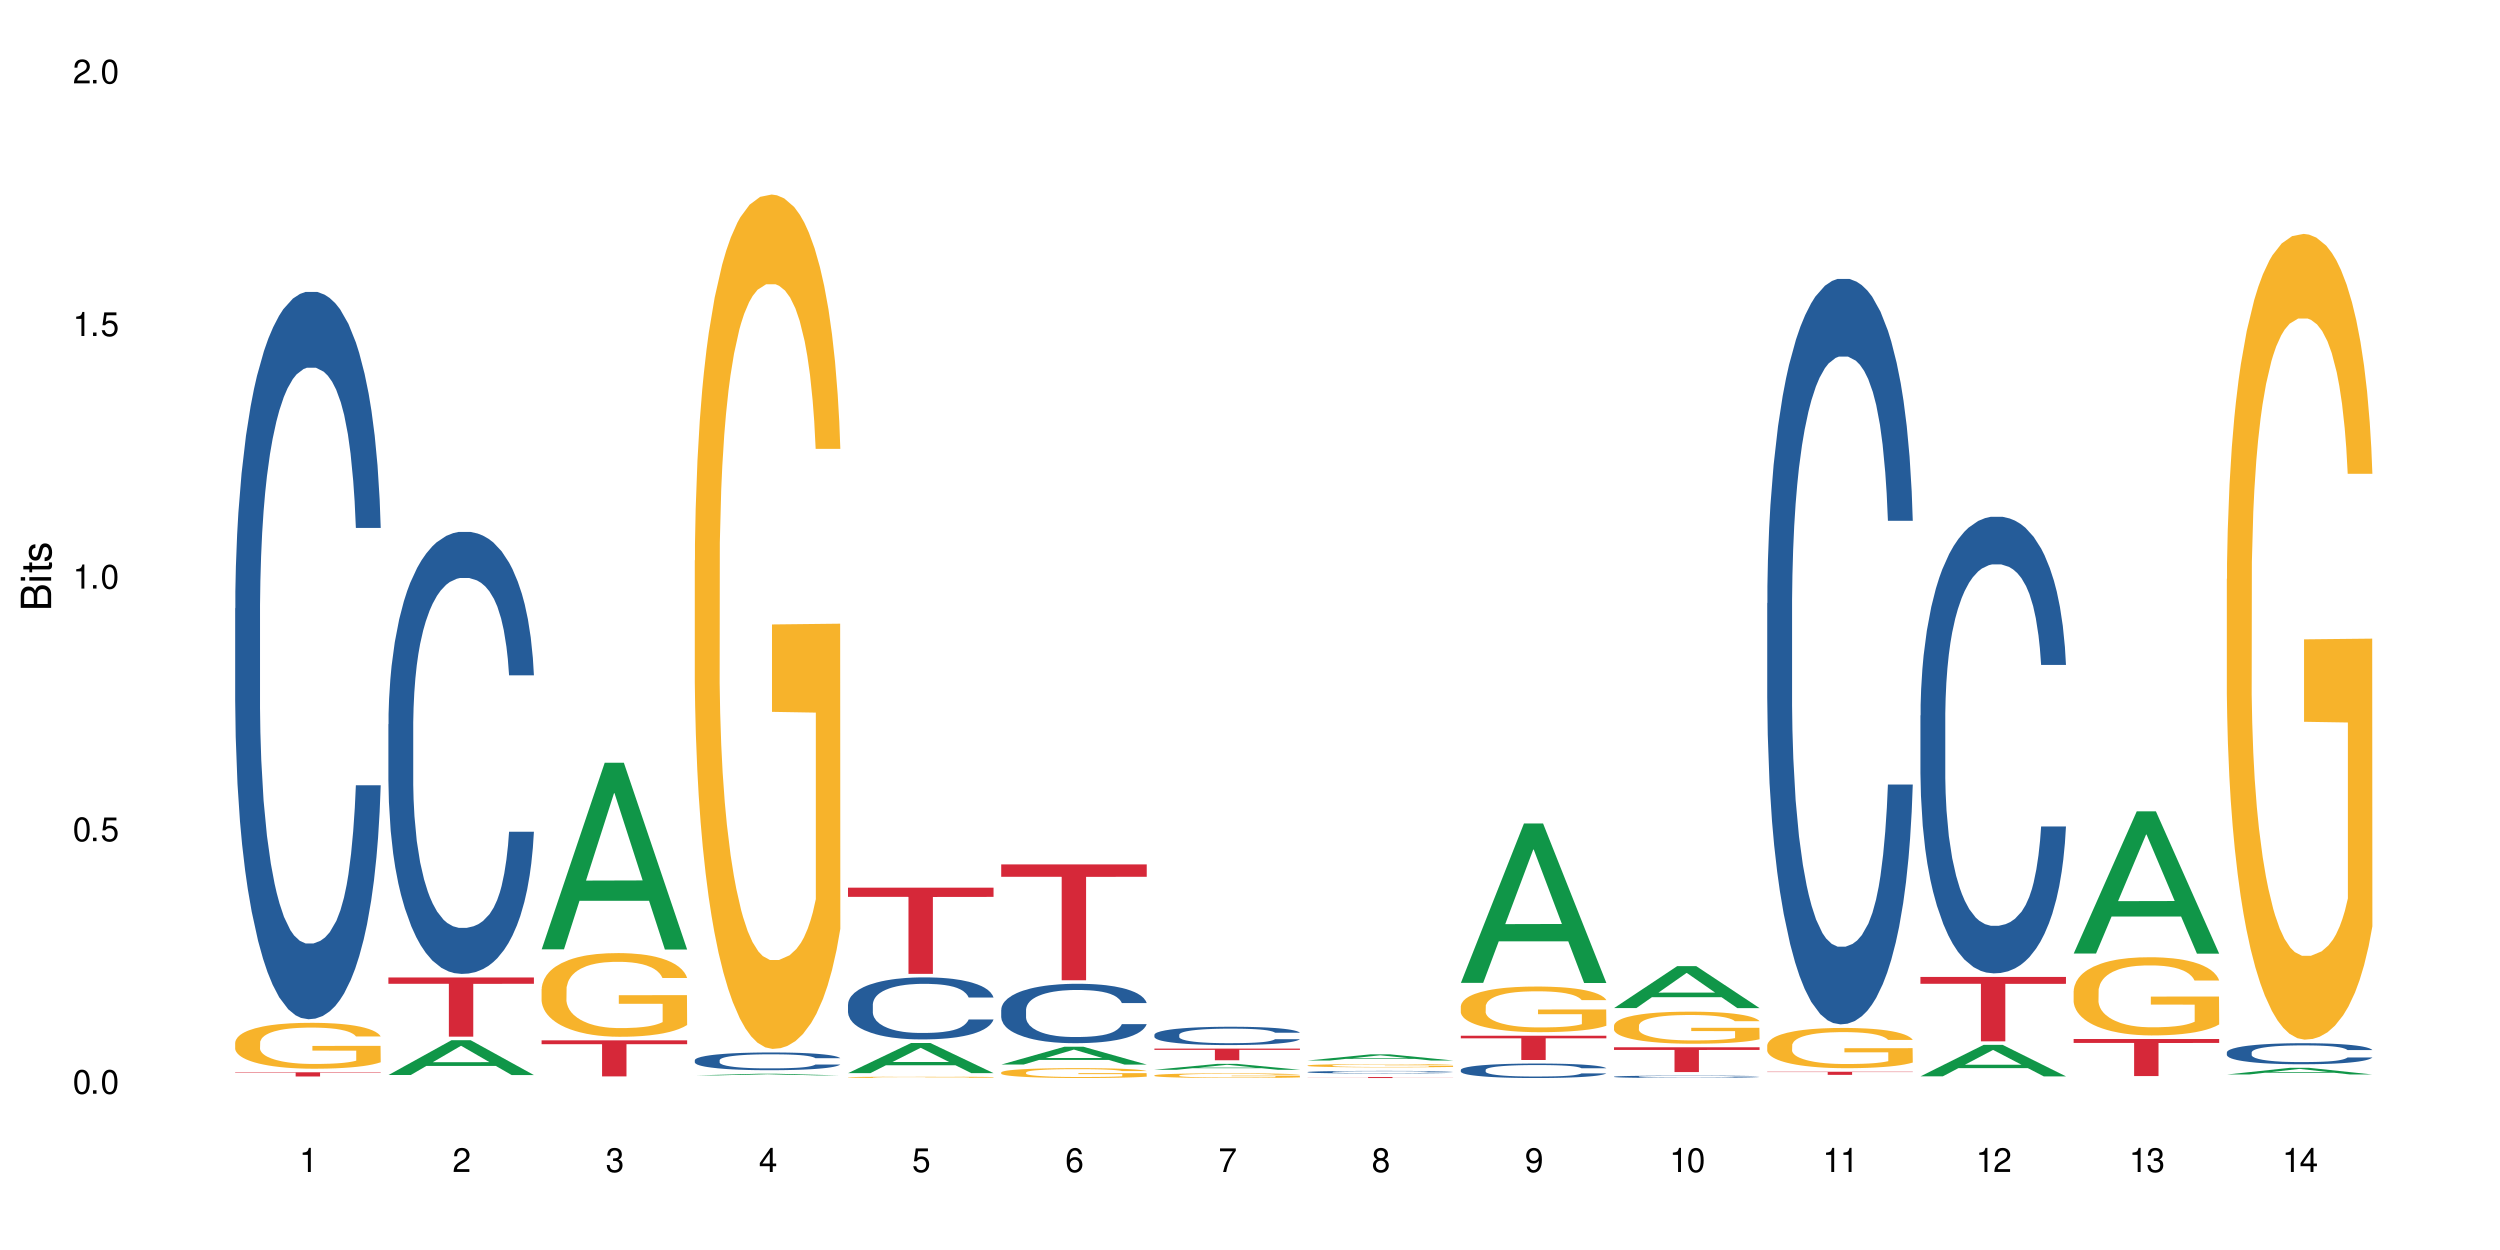 <?xml version="1.0" encoding="UTF-8"?>
<svg xmlns="http://www.w3.org/2000/svg" xmlns:xlink="http://www.w3.org/1999/xlink" width="720" height="360" viewBox="0 0 720 360">
<defs>
<g>
<g id="glyph-0-0">
</g>
<g id="glyph-0-1">
<path d="M 2.641 -6.938 C 2 -6.938 1.422 -6.656 1.078 -6.172 C 0.641 -5.562 0.406 -4.641 0.406 -3.359 C 0.406 -1.016 1.188 0.219 2.641 0.219 C 4.078 0.219 4.859 -1.016 4.859 -3.297 C 4.859 -4.641 4.656 -5.547 4.203 -6.172 C 3.844 -6.656 3.281 -6.938 2.641 -6.938 Z M 2.641 -6.188 C 3.547 -6.188 4 -5.25 4 -3.375 C 4 -1.406 3.562 -0.484 2.625 -0.484 C 1.734 -0.484 1.281 -1.438 1.281 -3.344 C 1.281 -5.25 1.734 -6.188 2.641 -6.188 Z M 2.641 -6.188 "/>
</g>
<g id="glyph-0-2">
<path d="M 1.828 -1 L 0.828 -1 L 0.828 0 L 1.828 0 Z M 1.828 -1 "/>
</g>
<g id="glyph-0-3">
<path d="M 4.562 -6.797 L 1.062 -6.797 L 0.547 -3.094 L 1.328 -3.094 C 1.719 -3.562 2.047 -3.734 2.578 -3.734 C 3.484 -3.734 4.062 -3.109 4.062 -2.094 C 4.062 -1.125 3.484 -0.531 2.578 -0.531 C 1.828 -0.531 1.375 -0.906 1.188 -1.672 L 0.328 -1.672 C 0.453 -1.109 0.547 -0.844 0.75 -0.594 C 1.125 -0.078 1.828 0.219 2.594 0.219 C 3.969 0.219 4.922 -0.781 4.922 -2.219 C 4.922 -3.562 4.031 -4.484 2.719 -4.484 C 2.25 -4.484 1.859 -4.359 1.469 -4.062 L 1.734 -5.969 L 4.562 -5.969 Z M 4.562 -6.797 "/>
</g>
<g id="glyph-0-4">
<path d="M 2.484 -4.938 L 2.484 0 L 3.328 0 L 3.328 -6.938 L 2.766 -6.938 C 2.469 -5.875 2.281 -5.734 0.984 -5.562 L 0.984 -4.938 Z M 2.484 -4.938 "/>
</g>
<g id="glyph-0-5">
<path d="M 4.859 -0.828 L 1.281 -0.828 C 1.359 -1.406 1.672 -1.781 2.5 -2.281 L 3.469 -2.828 C 4.406 -3.344 4.906 -4.062 4.906 -4.906 C 4.906 -5.484 4.672 -6.031 4.266 -6.406 C 3.859 -6.766 3.375 -6.938 2.719 -6.938 C 1.859 -6.938 1.219 -6.625 0.844 -6.031 C 0.609 -5.672 0.5 -5.234 0.484 -4.531 L 1.328 -4.531 C 1.359 -5.016 1.406 -5.281 1.531 -5.516 C 1.75 -5.938 2.188 -6.203 2.703 -6.203 C 3.469 -6.203 4.031 -5.641 4.031 -4.891 C 4.031 -4.344 3.719 -3.859 3.125 -3.516 L 2.234 -3 C 0.812 -2.172 0.406 -1.531 0.328 -0.016 L 4.859 -0.016 Z M 4.859 -0.828 "/>
</g>
<g id="glyph-0-6">
<path d="M 2.125 -3.188 L 2.578 -3.188 C 3.5 -3.188 3.984 -2.766 3.984 -1.922 C 3.984 -1.062 3.469 -0.531 2.594 -0.531 C 1.656 -0.531 1.203 -1 1.156 -2.016 L 0.312 -2.016 C 0.344 -1.453 0.438 -1.094 0.609 -0.781 C 0.953 -0.109 1.625 0.219 2.547 0.219 C 3.953 0.219 4.859 -0.625 4.859 -1.938 C 4.859 -2.828 4.516 -3.297 3.703 -3.594 C 4.344 -3.844 4.656 -4.328 4.656 -5.031 C 4.656 -6.219 3.875 -6.938 2.578 -6.938 C 1.203 -6.938 0.484 -6.172 0.453 -4.703 L 1.297 -4.703 C 1.312 -5.125 1.344 -5.359 1.453 -5.578 C 1.641 -5.969 2.062 -6.203 2.594 -6.203 C 3.344 -6.203 3.797 -5.75 3.797 -5 C 3.797 -4.516 3.609 -4.219 3.25 -4.047 C 3.016 -3.953 2.703 -3.922 2.125 -3.906 Z M 2.125 -3.188 "/>
</g>
<g id="glyph-0-7">
<path d="M 3.141 -1.672 L 3.141 0 L 3.984 0 L 3.984 -1.672 L 4.984 -1.672 L 4.984 -2.438 L 3.984 -2.438 L 3.984 -6.938 L 3.359 -6.938 L 0.266 -2.578 L 0.266 -1.672 Z M 3.141 -2.438 L 1 -2.438 L 3.141 -5.5 Z M 3.141 -2.438 "/>
</g>
<g id="glyph-0-8">
<path d="M 4.781 -5.125 C 4.609 -6.266 3.891 -6.938 2.844 -6.938 C 2.094 -6.938 1.422 -6.578 1.031 -5.953 C 0.594 -5.266 0.406 -4.422 0.406 -3.172 C 0.406 -2 0.578 -1.25 0.984 -0.641 C 1.359 -0.078 1.953 0.219 2.703 0.219 C 3.984 0.219 4.922 -0.75 4.922 -2.094 C 4.922 -3.375 4.062 -4.281 2.844 -4.281 C 2.172 -4.281 1.641 -4.031 1.281 -3.516 C 1.281 -5.234 1.828 -6.188 2.797 -6.188 C 3.391 -6.188 3.797 -5.797 3.938 -5.125 Z M 2.734 -3.531 C 3.547 -3.531 4.062 -2.953 4.062 -2.031 C 4.062 -1.156 3.484 -0.531 2.703 -0.531 C 1.922 -0.531 1.328 -1.188 1.328 -2.078 C 1.328 -2.938 1.906 -3.531 2.734 -3.531 Z M 2.734 -3.531 "/>
</g>
<g id="glyph-0-9">
<path d="M 4.984 -6.797 L 0.438 -6.797 L 0.438 -5.969 L 4.109 -5.969 C 2.5 -3.656 1.828 -2.234 1.328 0 L 2.219 0 C 2.594 -2.172 3.453 -4.047 4.984 -6.094 Z M 4.984 -6.797 "/>
</g>
<g id="glyph-0-10">
<path d="M 3.75 -3.656 C 4.469 -4.094 4.688 -4.438 4.688 -5.078 C 4.688 -6.172 3.844 -6.938 2.641 -6.938 C 1.438 -6.938 0.594 -6.172 0.594 -5.094 C 0.594 -4.438 0.812 -4.094 1.516 -3.656 C 0.734 -3.266 0.359 -2.703 0.359 -1.922 C 0.359 -0.656 1.281 0.219 2.641 0.219 C 3.984 0.219 4.922 -0.656 4.922 -1.922 C 4.922 -2.703 4.531 -3.266 3.75 -3.656 Z M 2.641 -6.188 C 3.359 -6.188 3.812 -5.75 3.812 -5.062 C 3.812 -4.406 3.344 -3.984 2.641 -3.984 C 1.922 -3.984 1.453 -4.406 1.453 -5.078 C 1.453 -5.75 1.922 -6.188 2.641 -6.188 Z M 2.641 -3.266 C 3.484 -3.266 4.062 -2.719 4.062 -1.906 C 4.062 -1.078 3.484 -0.531 2.625 -0.531 C 1.797 -0.531 1.219 -1.094 1.219 -1.906 C 1.219 -2.719 1.781 -3.266 2.641 -3.266 Z M 2.641 -3.266 "/>
</g>
<g id="glyph-0-11">
<path d="M 0.516 -1.578 C 0.672 -0.453 1.406 0.219 2.438 0.219 C 3.188 0.219 3.859 -0.141 4.266 -0.766 C 4.688 -1.453 4.891 -2.297 4.891 -3.547 C 4.891 -4.719 4.703 -5.453 4.312 -6.078 C 3.938 -6.641 3.344 -6.938 2.594 -6.938 C 1.297 -6.938 0.359 -5.969 0.359 -4.625 C 0.359 -3.344 1.234 -2.453 2.453 -2.453 C 3.094 -2.453 3.578 -2.672 4.016 -3.203 C 4 -1.484 3.469 -0.531 2.5 -0.531 C 1.906 -0.531 1.484 -0.906 1.359 -1.578 Z M 2.578 -6.203 C 3.375 -6.203 3.969 -5.531 3.969 -4.641 C 3.969 -3.797 3.391 -3.188 2.547 -3.188 C 1.734 -3.188 1.234 -3.766 1.234 -4.688 C 1.234 -5.562 1.797 -6.203 2.578 -6.203 Z M 2.578 -6.203 "/>
</g>
<g id="glyph-1-0">
</g>
<g id="glyph-1-1">
<path d="M 0 -0.953 L 0 -4.891 C 0 -5.719 -0.234 -6.344 -0.734 -6.797 C -1.188 -7.234 -1.812 -7.469 -2.5 -7.469 C -3.547 -7.469 -4.188 -7 -4.625 -5.875 C -4.984 -6.688 -5.625 -7.094 -6.531 -7.094 C -7.172 -7.094 -7.734 -6.859 -8.141 -6.391 C -8.562 -5.922 -8.75 -5.344 -8.75 -4.5 L -8.75 -0.953 Z M -4.984 -2.062 L -7.766 -2.062 L -7.766 -4.219 C -7.766 -4.844 -7.688 -5.203 -7.453 -5.5 C -7.219 -5.812 -6.859 -5.969 -6.375 -5.969 C -5.891 -5.969 -5.531 -5.812 -5.297 -5.5 C -5.062 -5.203 -4.984 -4.844 -4.984 -4.219 Z M -0.984 -2.062 L -4 -2.062 L -4 -4.781 C -4 -5.766 -3.438 -6.359 -2.484 -6.359 C -1.547 -6.359 -0.984 -5.766 -0.984 -4.781 Z M -0.984 -2.062 "/>
</g>
<g id="glyph-1-2">
<path d="M -6.281 -1.797 L -6.281 -0.797 L 0 -0.797 L 0 -1.797 Z M -8.75 -1.797 L -8.75 -0.797 L -7.484 -0.797 L -7.484 -1.797 Z M -8.75 -1.797 "/>
</g>
<g id="glyph-1-3">
<path d="M -6.281 -3.047 L -6.281 -2.016 L -8.016 -2.016 L -8.016 -1.016 L -6.281 -1.016 L -6.281 -0.172 L -5.469 -0.172 L -5.469 -1.016 L -0.719 -1.016 C -0.078 -1.016 0.281 -1.453 0.281 -2.234 C 0.281 -2.5 0.25 -2.719 0.188 -3.047 L -0.641 -3.047 C -0.609 -2.906 -0.594 -2.766 -0.594 -2.562 C -0.594 -2.141 -0.719 -2.016 -1.156 -2.016 L -5.469 -2.016 L -5.469 -3.047 Z M -6.281 -3.047 "/>
</g>
<g id="glyph-1-4">
<path d="M -4.531 -5.25 C -5.766 -5.25 -6.469 -4.422 -6.469 -2.969 C -6.469 -1.516 -5.719 -0.562 -4.547 -0.562 C -3.562 -0.562 -3.094 -1.062 -2.734 -2.562 L -2.516 -3.484 C -2.344 -4.188 -2.094 -4.469 -1.641 -4.469 C -1.047 -4.469 -0.641 -3.875 -0.641 -3 C -0.641 -2.453 -0.797 -2 -1.062 -1.75 C -1.25 -1.594 -1.422 -1.531 -1.875 -1.469 L -1.875 -0.406 C -0.422 -0.453 0.281 -1.266 0.281 -2.922 C 0.281 -4.5 -0.5 -5.516 -1.719 -5.516 C -2.656 -5.516 -3.172 -4.984 -3.469 -3.734 L -3.703 -2.766 C -3.891 -1.953 -4.156 -1.609 -4.594 -1.609 C -5.188 -1.609 -5.547 -2.125 -5.547 -2.938 C -5.547 -3.75 -5.203 -4.172 -4.531 -4.203 Z M -4.531 -5.25 "/>
</g>
</g>
</defs>
<rect x="-72" y="-36" width="864" height="432" fill="rgb(100%, 100%, 100%)" fill-opacity="1"/>
<path fill-rule="nonzero" fill="rgb(14.51%, 36.078%, 60%)" fill-opacity="1" d="M 67.73 175.219 L 67.781 175.027 L 67.781 170.434 L 67.934 163.156 L 68.293 153.965 L 68.652 147.648 L 69.57 136.352 L 70.848 125.438 L 72.18 117.012 L 73.148 112.031 L 74.02 108.203 L 76.012 101.121 L 77.289 97.48 L 78.672 94.227 L 80.355 90.973 L 81.582 89.059 L 84.344 85.992 L 86.391 84.652 L 87.973 84.078 L 91.398 84.078 L 93.441 84.844 L 94.926 85.801 L 96.562 87.332 L 97.941 89.059 L 100.344 93.27 L 102.492 98.629 L 103.461 101.695 L 104.996 107.629 L 106.172 113.375 L 106.988 118.352 L 107.91 125.438 L 108.727 134.051 L 109.34 143.816 L 109.648 152.051 L 102.492 152.051 L 102.133 144.391 L 101.723 138.457 L 100.957 130.605 L 100.191 125.055 L 99.117 119.5 L 98.145 115.863 L 96.816 112.227 L 95.641 109.926 L 94.414 108.203 L 93.238 107.055 L 90.988 105.906 L 88.383 105.906 L 87.41 106.289 L 85.418 107.82 L 84.344 109.16 L 82.812 111.84 L 81.738 114.332 L 80.461 118.16 L 79.59 121.414 L 78.516 126.395 L 77.75 130.797 L 76.883 137.117 L 76.371 141.902 L 75.91 147.266 L 75.5 153.582 L 75.195 160.285 L 74.988 167.367 L 74.887 174.262 L 74.887 203.938 L 74.988 210.832 L 75.246 218.875 L 75.91 230.555 L 76.883 240.703 L 78.004 248.742 L 79.078 254.488 L 79.691 257.168 L 80.512 260.23 L 81.789 264.062 L 83.629 267.891 L 84.703 269.422 L 86.34 270.953 L 88.023 271.719 L 90.273 271.719 L 92.27 270.953 L 93.598 269.996 L 94.977 268.465 L 96.867 265.211 L 98.043 262.148 L 99.066 258.508 L 99.832 254.871 L 100.344 251.809 L 101.109 245.871 L 101.723 239.363 L 102.184 232.66 L 102.492 226.148 L 109.648 226.148 L 109.34 233.809 L 108.883 241.277 L 108.422 246.828 L 107.707 253.531 L 106.887 259.465 L 105.711 266.168 L 104.742 270.57 L 103.461 275.359 L 102.285 278.996 L 101.008 282.25 L 99.117 286.082 L 97.891 287.996 L 96.562 289.719 L 94.977 291.25 L 92.984 292.59 L 90.836 293.355 L 88.844 293.547 L 86.695 293.164 L 85.109 292.398 L 83.016 290.676 L 80.41 287.23 L 78.516 283.59 L 77.035 279.953 L 75.758 276.125 L 74.324 270.953 L 72.484 262.531 L 71.359 256.02 L 70.594 250.66 L 69.723 243.191 L 69.109 236.488 L 68.395 225.766 L 67.883 212.172 L 67.73 201.641 Z M 67.73 175.219 "/>
<path fill-rule="nonzero" fill="rgb(96.863%, 70.196%, 16.863%)" fill-opacity="1" d="M 67.73 300.234 L 67.781 300.223 L 67.781 299.98 L 67.988 299.438 L 68.496 298.688 L 69.164 298.07 L 69.879 297.59 L 70.34 297.336 L 71.105 296.973 L 71.77 296.707 L 73.457 296.164 L 75.602 295.656 L 76.777 295.438 L 78.109 295.234 L 80 295.004 L 80.867 294.922 L 83.527 294.727 L 86.543 294.605 L 89.863 294.57 L 91.398 294.582 L 93.496 294.629 L 96.355 294.762 L 97.992 294.883 L 99.27 295.004 L 100.602 295.16 L 102.234 295.402 L 103.77 295.691 L 104.996 295.984 L 106.223 296.344 L 107.246 296.73 L 108.113 297.152 L 108.883 297.66 L 109.34 298.082 L 109.648 298.508 L 102.543 298.508 L 102.133 298.082 L 101.672 297.758 L 100.906 297.359 L 100.141 297.07 L 99.375 296.84 L 97.941 296.527 L 96.715 296.332 L 95.18 296.164 L 93.699 296.055 L 92.012 295.984 L 90.988 295.957 L 88.281 295.957 L 85.828 296.043 L 84.395 296.141 L 83.375 296.238 L 81.941 296.418 L 81.074 296.562 L 80.562 296.66 L 79.027 297.035 L 78.004 297.371 L 77.445 297.602 L 76.727 297.965 L 76.215 298.289 L 75.652 298.773 L 75.348 299.133 L 74.938 299.957 L 74.887 302.129 L 75.039 302.59 L 75.348 303.082 L 75.758 303.52 L 76.371 303.977 L 76.984 304.328 L 78.059 304.797 L 78.977 305.113 L 79.691 305.316 L 81.074 305.645 L 81.637 305.754 L 82.965 305.969 L 84.344 306.137 L 86.031 306.285 L 87.309 306.355 L 89.355 306.418 L 91.961 306.418 L 95.027 306.344 L 96.969 306.246 L 98.301 306.152 L 99.168 306.066 L 100.242 305.934 L 101.008 305.812 L 101.723 305.68 L 102.594 305.473 L 102.594 302.59 L 89.969 302.578 L 89.969 301.223 L 109.598 301.211 L 109.648 305.934 L 108.574 306.258 L 107.246 306.574 L 105.969 306.816 L 104.637 307.02 L 102.746 307.25 L 101.215 307.395 L 98.863 307.562 L 96.715 307.672 L 94.465 307.746 L 92.473 307.781 L 90.121 307.793 L 88.023 307.77 L 85.777 307.695 L 83.988 307.602 L 82.352 307.48 L 80.715 307.32 L 78.672 307.07 L 77.34 306.863 L 75.961 306.609 L 74.582 306.309 L 73.355 305.98 L 72.535 305.727 L 71.719 305.438 L 70.848 305.074 L 70.031 304.664 L 69.418 304.289 L 68.855 303.867 L 68.445 303.469 L 68.039 302.926 L 67.832 302.492 L 67.73 302.117 Z M 67.73 300.234 "/>
<path fill-rule="nonzero" fill="rgb(83.922%, 15.686%, 22.353%)" fill-opacity="1" d="M 67.73 308.816 L 109.648 308.816 L 109.648 308.945 L 92.18 308.945 L 92.18 310.027 L 85.148 310.027 L 85.148 308.945 L 67.73 308.945 Z M 67.73 308.816 "/>
<path fill-rule="nonzero" fill="rgb(6.275%, 58.824%, 28.235%)" fill-opacity="1" d="M 111.855 309.609 L 111.898 309.602 L 130.035 299.574 L 135.543 299.574 L 153.77 309.621 L 147.367 309.621 L 142.801 306.996 L 122.781 306.996 L 118.301 309.609 L 111.855 309.609 L 124.707 305.914 L 140.961 305.902 L 132.855 301.215 L 132.766 301.203 L 132.68 301.234 L 124.66 305.902 L 124.707 305.914 Z M 111.855 309.609 "/>
<path fill-rule="nonzero" fill="rgb(14.51%, 36.078%, 60%)" fill-opacity="1" d="M 111.855 208.578 L 111.906 208.465 L 111.906 205.672 L 112.059 201.25 L 112.418 195.664 L 112.773 191.824 L 113.695 184.957 L 114.973 178.324 L 116.301 173.207 L 117.273 170.18 L 118.141 167.852 L 120.137 163.547 L 121.414 161.336 L 122.793 159.359 L 124.48 157.379 L 125.707 156.215 L 128.469 154.355 L 130.512 153.539 L 132.098 153.191 L 135.523 153.191 L 137.566 153.656 L 139.047 154.238 L 140.684 155.168 L 142.066 156.215 L 144.469 158.777 L 146.613 162.035 L 147.586 163.898 L 149.117 167.504 L 150.293 170.996 L 151.113 174.02 L 152.031 178.324 L 152.852 183.562 L 153.465 189.496 L 153.77 194.5 L 146.613 194.5 L 146.258 189.844 L 145.848 186.238 L 145.082 181.469 L 144.312 178.094 L 143.242 174.719 L 142.27 172.508 L 140.941 170.297 L 139.766 168.898 L 138.539 167.852 L 137.363 167.156 L 135.113 166.457 L 132.504 166.457 L 131.535 166.688 L 129.539 167.621 L 128.469 168.434 L 126.934 170.062 L 125.859 171.578 L 124.582 173.902 L 123.715 175.883 L 122.641 178.906 L 121.875 181.582 L 121.004 185.422 L 120.492 188.332 L 120.031 191.59 L 119.625 195.43 L 119.316 199.504 L 119.113 203.809 L 119.012 207.996 L 119.012 226.035 L 119.113 230.223 L 119.367 235.109 L 120.031 242.207 L 121.004 248.375 L 122.129 253.262 L 123.203 256.754 L 123.816 258.383 L 124.633 260.246 L 125.91 262.57 L 127.75 264.898 L 128.824 265.828 L 130.461 266.762 L 132.148 267.227 L 134.398 267.227 L 136.391 266.762 L 137.719 266.18 L 139.102 265.246 L 140.992 263.27 L 142.168 261.406 L 143.188 259.195 L 143.957 256.984 L 144.469 255.125 L 145.234 251.516 L 145.848 247.562 L 146.309 243.488 L 146.613 239.531 L 153.77 239.531 L 153.465 244.188 L 153.004 248.723 L 152.543 252.098 L 151.828 256.172 L 151.012 259.777 L 149.836 263.852 L 148.863 266.527 L 147.586 269.438 L 146.41 271.648 L 145.133 273.625 L 143.242 275.953 L 142.012 277.117 L 140.684 278.164 L 139.102 279.094 L 137.105 279.91 L 134.961 280.375 L 132.965 280.492 L 130.82 280.258 L 129.234 279.793 L 127.137 278.746 L 124.531 276.652 L 122.641 274.441 L 121.156 272.23 L 119.879 269.902 L 118.449 266.762 L 116.609 261.641 L 115.484 257.684 L 114.715 254.426 L 113.848 249.887 L 113.234 245.816 L 112.52 239.301 L 112.008 231.039 L 111.855 224.637 Z M 111.855 208.578 "/>
<path fill-rule="nonzero" fill="rgb(83.922%, 15.686%, 22.353%)" fill-opacity="1" d="M 111.855 281.512 L 153.77 281.512 L 153.77 283.336 L 136.301 283.352 L 136.301 298.551 L 129.273 298.551 L 129.273 283.367 L 129.172 283.336 L 111.855 283.336 Z M 111.855 281.512 "/>
<path fill-rule="nonzero" fill="rgb(6.275%, 58.824%, 28.235%)" fill-opacity="1" d="M 155.977 273.414 L 156.023 273.363 L 174.16 219.66 L 179.668 219.66 L 197.895 273.465 L 191.488 273.465 L 186.922 259.422 L 166.902 259.422 L 162.426 273.414 L 155.977 273.414 L 168.828 253.609 L 185.086 253.559 L 176.98 228.449 L 176.891 228.398 L 176.801 228.551 L 168.785 253.559 L 168.828 253.609 Z M 155.977 273.414 "/>
<path fill-rule="nonzero" fill="rgb(96.863%, 70.196%, 16.863%)" fill-opacity="1" d="M 155.977 284.812 L 156.027 284.793 L 156.027 284.352 L 156.234 283.359 L 156.742 281.996 L 157.41 280.871 L 158.125 279.992 L 158.582 279.527 L 159.352 278.867 L 160.016 278.383 L 161.703 277.395 L 163.848 276.469 L 165.023 276.074 L 166.355 275.699 L 168.246 275.281 L 169.113 275.125 L 171.773 274.773 L 174.789 274.555 L 178.109 274.488 L 179.645 274.508 L 181.742 274.598 L 184.602 274.84 L 186.238 275.059 L 187.516 275.281 L 188.848 275.566 L 190.48 276.008 L 192.016 276.535 L 193.242 277.062 L 194.469 277.723 L 195.492 278.43 L 196.359 279.199 L 197.129 280.125 L 197.586 280.895 L 197.895 281.664 L 190.789 281.664 L 190.379 280.895 L 189.918 280.301 L 189.152 279.574 L 188.387 279.043 L 187.617 278.625 L 186.188 278.055 L 184.961 277.703 L 183.426 277.395 L 181.945 277.195 L 180.258 277.062 L 179.234 277.02 L 176.527 277.02 L 174.074 277.172 L 172.641 277.348 L 171.617 277.527 L 170.188 277.855 L 169.32 278.121 L 168.809 278.297 L 167.273 278.98 L 166.25 279.594 L 165.688 280.012 L 164.973 280.676 L 164.461 281.27 L 163.898 282.148 L 163.594 282.809 L 163.184 284.309 L 163.133 288.27 L 163.285 289.105 L 163.594 290.008 L 164.004 290.801 L 164.617 291.637 L 165.23 292.277 L 166.305 293.137 L 167.223 293.707 L 167.938 294.082 L 169.32 294.676 L 169.883 294.875 L 171.211 295.27 L 172.59 295.578 L 174.277 295.844 L 175.555 295.977 L 177.602 296.086 L 180.207 296.086 L 183.273 295.953 L 185.215 295.777 L 186.547 295.602 L 187.414 295.445 L 188.488 295.203 L 189.254 294.984 L 189.969 294.742 L 190.84 294.367 L 190.84 289.105 L 178.215 289.086 L 178.215 286.617 L 197.844 286.598 L 197.895 295.203 L 196.82 295.801 L 195.492 296.371 L 194.215 296.812 L 192.883 297.188 L 190.992 297.605 L 189.461 297.867 L 187.109 298.176 L 184.961 298.375 L 182.711 298.508 L 180.719 298.574 L 178.367 298.594 L 176.27 298.551 L 174.023 298.418 L 172.234 298.242 L 170.598 298.023 L 168.961 297.738 L 166.918 297.273 L 165.586 296.898 L 164.207 296.438 L 162.828 295.887 L 161.602 295.293 L 160.781 294.832 L 159.965 294.301 L 159.094 293.641 L 158.277 292.895 L 157.664 292.211 L 157.102 291.441 L 156.691 290.715 L 156.285 289.723 L 156.078 288.93 L 155.977 288.246 Z M 155.977 284.812 "/>
<path fill-rule="nonzero" fill="rgb(83.922%, 15.686%, 22.353%)" fill-opacity="1" d="M 155.977 299.617 L 197.895 299.617 L 197.895 300.73 L 180.426 300.738 L 180.426 310.004 L 173.395 310.004 L 173.395 300.75 L 173.293 300.73 L 155.977 300.73 Z M 155.977 299.617 "/>
<path fill-rule="nonzero" fill="rgb(6.275%, 58.824%, 28.235%)" fill-opacity="1" d="M 200.102 309.723 L 200.145 309.723 L 218.281 309.242 L 223.789 309.242 L 242.016 309.723 L 235.613 309.723 L 231.047 309.598 L 211.027 309.598 L 206.547 309.723 L 200.102 309.723 L 212.953 309.547 L 229.207 309.547 L 221.102 309.32 L 221.012 309.32 L 220.926 309.324 L 212.906 309.547 L 212.953 309.547 Z M 200.102 309.723 "/>
<path fill-rule="nonzero" fill="rgb(14.51%, 36.078%, 60%)" fill-opacity="1" d="M 200.102 305.336 L 200.152 305.332 L 200.152 305.219 L 200.305 305.039 L 200.664 304.816 L 201.02 304.664 L 201.941 304.387 L 203.219 304.121 L 204.547 303.914 L 205.52 303.793 L 206.387 303.699 L 208.383 303.527 L 209.66 303.438 L 211.039 303.359 L 212.727 303.281 L 213.953 303.234 L 216.715 303.16 L 218.758 303.125 L 220.344 303.113 L 223.77 303.113 L 225.812 303.129 L 227.293 303.152 L 228.93 303.191 L 230.312 303.234 L 232.715 303.336 L 234.859 303.469 L 235.832 303.543 L 237.363 303.688 L 238.539 303.828 L 239.359 303.949 L 240.277 304.121 L 241.098 304.332 L 241.711 304.57 L 242.016 304.77 L 234.859 304.77 L 234.504 304.582 L 234.094 304.438 L 233.328 304.246 L 232.559 304.113 L 231.488 303.977 L 230.516 303.887 L 229.188 303.797 L 228.012 303.742 L 226.785 303.699 L 225.609 303.672 L 223.359 303.645 L 220.75 303.645 L 219.781 303.652 L 217.785 303.691 L 216.715 303.723 L 215.18 303.789 L 214.105 303.852 L 212.828 303.941 L 211.961 304.023 L 210.887 304.145 L 210.117 304.25 L 209.25 304.406 L 208.738 304.523 L 208.277 304.652 L 207.871 304.809 L 207.562 304.973 L 207.359 305.145 L 207.258 305.312 L 207.258 306.035 L 207.359 306.203 L 207.613 306.398 L 208.277 306.684 L 209.25 306.934 L 210.375 307.129 L 211.449 307.27 L 212.062 307.336 L 212.879 307.41 L 214.156 307.504 L 215.996 307.598 L 217.07 307.633 L 218.707 307.672 L 220.395 307.688 L 222.645 307.688 L 224.637 307.672 L 225.965 307.648 L 227.348 307.609 L 229.238 307.531 L 230.414 307.457 L 231.434 307.367 L 232.203 307.277 L 232.715 307.203 L 233.48 307.059 L 234.094 306.898 L 234.555 306.738 L 234.859 306.578 L 242.016 306.578 L 241.711 306.766 L 241.25 306.945 L 240.789 307.082 L 240.074 307.246 L 239.258 307.391 L 238.082 307.555 L 237.109 307.66 L 235.832 307.777 L 234.656 307.867 L 233.379 307.945 L 231.488 308.039 L 230.258 308.086 L 228.93 308.129 L 227.348 308.164 L 225.352 308.199 L 223.207 308.219 L 221.211 308.223 L 219.066 308.211 L 217.48 308.195 L 215.383 308.152 L 212.777 308.066 L 210.887 307.98 L 209.402 307.891 L 208.125 307.797 L 206.695 307.672 L 204.855 307.465 L 203.73 307.305 L 202.961 307.176 L 202.094 306.992 L 201.48 306.828 L 200.766 306.57 L 200.254 306.238 L 200.102 305.98 Z M 200.102 305.336 "/>
<path fill-rule="nonzero" fill="rgb(96.863%, 70.196%, 16.863%)" fill-opacity="1" d="M 200.102 161.414 L 200.152 161.191 L 200.152 156.695 L 200.355 146.586 L 200.867 132.652 L 201.531 121.191 L 202.246 112.203 L 202.707 107.484 L 203.473 100.742 L 204.137 95.797 L 205.824 85.684 L 207.973 76.246 L 209.148 72.203 L 210.477 68.383 L 212.367 64.113 L 213.238 62.539 L 215.895 58.945 L 218.91 56.695 L 222.234 56.023 L 223.77 56.246 L 225.863 57.145 L 228.727 59.617 L 230.363 61.867 L 231.641 64.113 L 232.969 67.035 L 234.605 71.527 L 236.137 76.922 L 237.363 82.316 L 238.594 89.055 L 239.613 96.246 L 240.484 104.113 L 241.25 113.551 L 241.711 121.414 L 242.016 129.281 L 234.91 129.281 L 234.504 121.414 L 234.043 115.348 L 233.277 107.934 L 232.508 102.539 L 231.742 98.27 L 230.312 92.426 L 229.082 88.832 L 227.551 85.684 L 226.066 83.664 L 224.383 82.316 L 223.359 81.867 L 220.648 81.867 L 218.195 83.438 L 216.766 85.234 L 215.742 87.035 L 214.312 90.406 L 213.441 93.102 L 212.93 94.898 L 211.398 101.867 L 210.375 108.156 L 209.812 112.426 L 209.098 119.168 L 208.586 125.234 L 208.023 134.227 L 207.715 140.965 L 207.309 156.246 L 207.258 196.695 L 207.41 205.234 L 207.715 214.449 L 208.125 222.539 L 208.738 231.078 L 209.352 237.594 L 210.426 246.359 L 211.348 252.203 L 212.062 256.023 L 213.441 262.09 L 214.004 264.113 L 215.332 268.156 L 216.715 271.305 L 218.398 274 L 219.68 275.348 L 221.723 276.473 L 224.328 276.473 L 227.398 275.125 L 229.34 273.324 L 230.668 271.527 L 231.539 269.957 L 232.609 267.484 L 233.379 265.234 L 234.094 262.766 L 234.961 258.945 L 234.961 205.234 L 222.336 205.012 L 222.336 179.844 L 241.965 179.617 L 242.016 267.484 L 240.941 273.551 L 239.613 279.395 L 238.336 283.887 L 237.008 287.707 L 235.117 291.977 L 233.582 294.676 L 231.23 297.82 L 229.082 299.844 L 226.836 301.191 L 224.84 301.867 L 222.488 302.09 L 220.395 301.641 L 218.145 300.293 L 216.355 298.496 L 214.719 296.246 L 213.082 293.324 L 211.039 288.605 L 209.711 284.785 L 208.328 280.066 L 206.949 274.449 L 205.723 268.383 L 204.906 263.664 L 204.086 258.27 L 203.219 251.527 L 202.398 243.887 L 201.785 236.922 L 201.223 229.055 L 200.816 221.641 L 200.406 211.527 L 200.203 203.438 L 200.102 196.473 Z M 200.102 161.414 "/>
<path fill-rule="nonzero" fill="rgb(6.275%, 58.824%, 28.235%)" fill-opacity="1" d="M 244.223 309.059 L 244.27 309.051 L 262.406 300.375 L 267.914 300.375 L 286.141 309.066 L 279.734 309.066 L 275.168 306.797 L 255.148 306.797 L 250.672 309.059 L 244.223 309.059 L 257.074 305.859 L 273.332 305.852 L 265.227 301.797 L 265.137 301.785 L 265.047 301.812 L 257.031 305.852 L 257.074 305.859 Z M 244.223 309.059 "/>
<path fill-rule="nonzero" fill="rgb(14.51%, 36.078%, 60%)" fill-opacity="1" d="M 244.223 289.266 L 244.273 289.25 L 244.273 288.859 L 244.426 288.238 L 244.785 287.457 L 245.145 286.918 L 246.062 285.953 L 247.34 285.023 L 248.672 284.305 L 249.641 283.883 L 250.512 283.555 L 252.504 282.953 L 253.781 282.641 L 255.164 282.363 L 256.848 282.086 L 258.074 281.922 L 260.836 281.66 L 262.883 281.547 L 264.465 281.5 L 267.891 281.5 L 269.934 281.562 L 271.418 281.645 L 273.055 281.777 L 274.434 281.922 L 276.836 282.281 L 278.984 282.738 L 279.953 283 L 281.488 283.508 L 282.664 283.996 L 283.48 284.422 L 284.402 285.023 L 285.219 285.758 L 285.832 286.59 L 286.141 287.293 L 278.984 287.293 L 278.625 286.641 L 278.215 286.133 L 277.449 285.465 L 276.684 284.992 L 275.609 284.52 L 274.637 284.207 L 273.309 283.898 L 272.133 283.703 L 270.906 283.555 L 269.73 283.457 L 267.48 283.359 L 264.875 283.359 L 263.902 283.391 L 261.91 283.523 L 260.836 283.637 L 259.305 283.863 L 258.23 284.078 L 256.953 284.402 L 256.082 284.68 L 255.008 285.105 L 254.242 285.48 L 253.371 286.02 L 252.863 286.426 L 252.402 286.883 L 251.992 287.422 L 251.688 287.996 L 251.48 288.598 L 251.379 289.188 L 251.379 291.715 L 251.48 292.305 L 251.738 292.988 L 252.402 293.984 L 253.371 294.848 L 254.496 295.535 L 255.57 296.023 L 256.184 296.254 L 257.004 296.516 L 258.281 296.84 L 260.121 297.168 L 261.195 297.297 L 262.828 297.426 L 264.516 297.492 L 266.766 297.492 L 268.758 297.426 L 270.09 297.348 L 271.469 297.215 L 273.359 296.938 L 274.535 296.676 L 275.559 296.367 L 276.324 296.059 L 276.836 295.797 L 277.602 295.289 L 278.215 294.734 L 278.676 294.164 L 278.984 293.609 L 286.141 293.609 L 285.832 294.262 L 285.371 294.898 L 284.914 295.371 L 284.195 295.941 L 283.379 296.449 L 282.203 297.02 L 281.23 297.395 L 279.953 297.805 L 278.777 298.113 L 277.5 298.391 L 275.609 298.719 L 274.383 298.879 L 273.055 299.027 L 271.469 299.156 L 269.477 299.273 L 267.328 299.336 L 265.336 299.355 L 263.188 299.32 L 261.602 299.254 L 259.508 299.109 L 256.898 298.816 L 255.008 298.504 L 253.527 298.195 L 252.25 297.867 L 250.816 297.426 L 248.977 296.711 L 247.852 296.156 L 247.086 295.699 L 246.215 295.062 L 245.602 294.488 L 244.887 293.574 L 244.375 292.418 L 244.223 291.52 Z M 244.223 289.266 "/>
<path fill-rule="nonzero" fill="rgb(96.863%, 70.196%, 16.863%)" fill-opacity="1" d="M 244.223 310.254 L 244.273 310.254 L 244.273 310.246 L 244.477 310.23 L 244.988 310.207 L 245.652 310.191 L 246.371 310.176 L 246.828 310.168 L 247.598 310.156 L 248.262 310.148 L 249.949 310.133 L 252.094 310.121 L 253.27 310.113 L 254.602 310.105 L 256.492 310.102 L 257.359 310.098 L 260.02 310.094 L 263.035 310.09 L 266.355 310.086 L 267.891 310.086 L 269.988 310.09 L 272.848 310.094 L 274.484 310.098 L 275.762 310.102 L 277.094 310.105 L 278.727 310.113 L 280.262 310.121 L 281.488 310.129 L 282.715 310.141 L 283.738 310.152 L 284.605 310.164 L 285.371 310.18 L 285.832 310.191 L 286.141 310.203 L 279.035 310.203 L 278.625 310.191 L 278.164 310.18 L 277.398 310.168 L 276.633 310.16 L 275.863 310.152 L 274.434 310.145 L 273.207 310.141 L 271.672 310.133 L 270.191 310.133 L 268.504 310.129 L 262.32 310.129 L 260.887 310.133 L 259.863 310.137 L 258.434 310.141 L 257.566 310.145 L 254.496 310.168 L 253.934 310.176 L 253.219 310.188 L 252.707 310.195 L 252.145 310.211 L 251.84 310.223 L 251.43 310.246 L 251.379 310.309 L 251.531 310.32 L 251.84 310.336 L 252.25 310.348 L 252.863 310.363 L 253.477 310.371 L 254.547 310.387 L 255.469 310.395 L 256.184 310.402 L 257.566 310.41 L 258.129 310.414 L 259.457 310.422 L 260.836 310.426 L 262.523 310.43 L 263.801 310.434 L 271.52 310.434 L 273.461 310.43 L 274.793 310.426 L 275.66 310.426 L 276.734 310.422 L 277.5 310.418 L 278.215 310.414 L 279.086 310.406 L 279.086 310.32 L 266.461 310.32 L 266.461 310.281 L 286.09 310.281 L 286.141 310.422 L 285.066 310.43 L 283.738 310.438 L 282.461 310.445 L 281.129 310.453 L 279.238 310.457 L 277.707 310.461 L 275.355 310.469 L 273.207 310.473 L 262.27 310.473 L 260.477 310.469 L 258.844 310.465 L 257.207 310.461 L 255.164 310.453 L 253.832 310.445 L 252.453 310.441 L 251.074 310.43 L 249.848 310.422 L 249.027 310.414 L 248.211 310.406 L 247.34 310.395 L 246.523 310.383 L 245.91 310.371 L 245.348 310.359 L 244.938 310.348 L 244.531 310.332 L 244.324 310.32 L 244.223 310.309 Z M 244.223 310.254 "/>
<path fill-rule="nonzero" fill="rgb(83.922%, 15.686%, 22.353%)" fill-opacity="1" d="M 244.223 255.645 L 286.141 255.645 L 286.141 258.305 L 268.672 258.328 L 268.672 280.477 L 261.641 280.477 L 261.641 258.352 L 261.539 258.305 L 244.223 258.305 Z M 244.223 255.645 "/>
<path fill-rule="nonzero" fill="rgb(6.275%, 58.824%, 28.235%)" fill-opacity="1" d="M 288.348 306.594 L 288.391 306.59 L 306.527 301.465 L 312.035 301.465 L 330.262 306.598 L 323.859 306.598 L 319.289 305.258 L 299.273 305.258 L 294.793 306.594 L 288.348 306.594 L 301.199 304.703 L 317.453 304.699 L 309.348 302.301 L 309.258 302.297 L 309.172 302.312 L 301.152 304.699 L 301.199 304.703 Z M 288.348 306.594 "/>
<path fill-rule="nonzero" fill="rgb(14.51%, 36.078%, 60%)" fill-opacity="1" d="M 288.348 290.781 L 288.398 290.766 L 288.398 290.391 L 288.551 289.797 L 288.906 289.047 L 289.266 288.531 L 290.188 287.609 L 291.465 286.719 L 292.793 286.031 L 293.766 285.625 L 294.633 285.312 L 296.629 284.734 L 297.906 284.438 L 299.285 284.172 L 300.973 283.906 L 302.199 283.75 L 304.961 283.5 L 307.004 283.391 L 308.59 283.344 L 312.012 283.344 L 314.059 283.406 L 315.539 283.484 L 317.176 283.609 L 318.559 283.75 L 320.961 284.094 L 323.105 284.531 L 324.078 284.781 L 325.609 285.266 L 326.785 285.734 L 327.605 286.141 L 328.523 286.719 L 329.344 287.422 L 329.957 288.219 L 330.262 288.891 L 323.105 288.891 L 322.75 288.266 L 322.34 287.781 L 321.574 287.141 L 320.805 286.688 L 319.73 286.234 L 318.762 285.938 L 317.434 285.641 L 316.258 285.453 L 315.031 285.312 L 313.855 285.219 L 311.605 285.125 L 308.996 285.125 L 308.027 285.156 L 306.031 285.281 L 304.961 285.391 L 303.426 285.609 L 302.352 285.812 L 301.074 286.125 L 300.207 286.391 L 299.133 286.797 L 298.363 287.156 L 297.496 287.672 L 296.984 288.062 L 296.523 288.5 L 296.117 289.016 L 295.809 289.562 L 295.605 290.141 L 295.504 290.703 L 295.504 293.125 L 295.605 293.688 L 295.859 294.348 L 296.523 295.301 L 297.496 296.129 L 298.621 296.785 L 299.695 297.254 L 300.309 297.473 L 301.125 297.723 L 302.402 298.035 L 304.242 298.348 L 305.316 298.473 L 306.953 298.598 L 308.641 298.66 L 310.891 298.66 L 312.883 298.598 L 314.211 298.52 L 315.594 298.395 L 317.484 298.129 L 318.66 297.879 L 319.68 297.582 L 320.449 297.285 L 320.961 297.035 L 321.727 296.551 L 322.34 296.02 L 322.801 295.473 L 323.105 294.941 L 330.262 294.941 L 329.957 295.566 L 329.496 296.176 L 329.035 296.629 L 328.32 297.176 L 327.504 297.66 L 326.328 298.207 L 325.355 298.566 L 324.078 298.957 L 322.902 299.254 L 321.625 299.52 L 319.73 299.832 L 318.504 299.988 L 317.176 300.129 L 315.594 300.254 L 313.598 300.363 L 311.453 300.426 L 309.457 300.441 L 307.312 300.41 L 305.727 300.348 L 303.629 300.207 L 301.023 299.926 L 299.133 299.629 L 297.648 299.332 L 296.371 299.02 L 294.941 298.598 L 293.102 297.91 L 291.977 297.379 L 291.207 296.941 L 290.34 296.332 L 289.727 295.785 L 289.012 294.91 L 288.5 293.797 L 288.348 292.938 Z M 288.348 290.781 "/>
<path fill-rule="nonzero" fill="rgb(96.863%, 70.196%, 16.863%)" fill-opacity="1" d="M 288.348 308.844 L 288.398 308.84 L 288.398 308.789 L 288.602 308.672 L 289.113 308.508 L 289.777 308.375 L 290.492 308.273 L 290.953 308.219 L 291.719 308.141 L 292.383 308.082 L 294.07 307.965 L 296.219 307.855 L 297.395 307.809 L 298.723 307.766 L 300.613 307.715 L 301.484 307.695 L 304.141 307.656 L 307.156 307.629 L 310.48 307.621 L 312.012 307.625 L 314.109 307.633 L 316.973 307.664 L 318.609 307.688 L 319.887 307.715 L 321.215 307.75 L 322.852 307.801 L 324.383 307.863 L 325.609 307.926 L 326.836 308.004 L 327.859 308.086 L 328.73 308.18 L 329.496 308.289 L 329.957 308.379 L 330.262 308.469 L 323.156 308.469 L 322.75 308.379 L 322.289 308.309 L 321.523 308.223 L 320.754 308.16 L 319.988 308.109 L 318.559 308.043 L 317.328 308 L 315.797 307.965 L 314.312 307.941 L 312.629 307.926 L 311.605 307.922 L 308.895 307.922 L 306.441 307.938 L 305.012 307.961 L 303.988 307.98 L 302.559 308.02 L 301.688 308.051 L 301.176 308.07 L 299.645 308.152 L 298.621 308.227 L 298.059 308.273 L 297.344 308.352 L 296.832 308.422 L 296.27 308.527 L 295.961 308.605 L 295.555 308.781 L 295.504 309.254 L 295.656 309.352 L 295.961 309.457 L 296.371 309.551 L 296.984 309.652 L 297.598 309.727 L 298.672 309.828 L 299.594 309.895 L 300.309 309.941 L 301.688 310.012 L 302.25 310.035 L 303.578 310.082 L 304.961 310.117 L 306.645 310.148 L 307.926 310.164 L 309.969 310.176 L 312.574 310.176 L 315.645 310.16 L 317.586 310.141 L 318.914 310.121 L 319.785 310.102 L 320.855 310.074 L 321.625 310.047 L 322.34 310.02 L 323.207 309.973 L 323.207 309.352 L 310.582 309.348 L 310.582 309.059 L 330.211 309.055 L 330.262 310.074 L 329.188 310.145 L 327.859 310.211 L 326.582 310.262 L 325.254 310.309 L 323.363 310.355 L 321.828 310.387 L 319.477 310.426 L 317.328 310.449 L 315.082 310.465 L 313.086 310.473 L 310.734 310.473 L 308.641 310.469 L 306.391 310.453 L 304.602 310.434 L 302.965 310.406 L 301.328 310.371 L 299.285 310.316 L 297.957 310.273 L 296.574 310.219 L 295.195 310.152 L 293.969 310.082 L 293.152 310.027 L 292.332 309.965 L 291.465 309.887 L 290.645 309.801 L 290.031 309.719 L 289.469 309.629 L 289.062 309.543 L 288.652 309.426 L 288.449 309.332 L 288.348 309.25 Z M 288.348 308.844 "/>
<path fill-rule="nonzero" fill="rgb(83.922%, 15.686%, 22.353%)" fill-opacity="1" d="M 288.348 248.938 L 330.262 248.938 L 330.262 252.512 L 312.793 252.543 L 312.793 282.32 L 305.766 282.32 L 305.766 252.574 L 305.664 252.512 L 288.348 252.512 Z M 288.348 248.938 "/>
<path fill-rule="nonzero" fill="rgb(6.275%, 58.824%, 28.235%)" fill-opacity="1" d="M 332.469 308.094 L 332.512 308.09 L 350.652 306.387 L 356.16 306.387 L 374.387 308.094 L 367.98 308.094 L 363.414 307.648 L 343.395 307.648 L 338.918 308.094 L 332.469 308.094 L 345.32 307.465 L 361.578 307.461 L 353.473 306.664 L 353.383 306.664 L 353.293 306.668 L 345.277 307.461 L 345.32 307.465 Z M 332.469 308.094 "/>
<path fill-rule="nonzero" fill="rgb(14.51%, 36.078%, 60%)" fill-opacity="1" d="M 332.469 298.004 L 332.52 297.996 L 332.52 297.883 L 332.672 297.699 L 333.031 297.465 L 333.391 297.309 L 334.309 297.023 L 335.586 296.75 L 336.918 296.535 L 337.887 296.41 L 338.758 296.312 L 340.75 296.137 L 342.027 296.043 L 343.406 295.961 L 345.094 295.879 L 346.32 295.832 L 349.082 295.754 L 351.129 295.723 L 352.711 295.707 L 356.137 295.707 L 358.18 295.727 L 359.664 295.75 L 361.301 295.789 L 362.68 295.832 L 365.082 295.938 L 367.23 296.074 L 368.199 296.148 L 369.734 296.301 L 370.91 296.445 L 371.727 296.57 L 372.648 296.75 L 373.465 296.965 L 374.078 297.211 L 374.387 297.418 L 367.23 297.418 L 366.871 297.227 L 366.461 297.074 L 365.695 296.879 L 364.93 296.738 L 363.855 296.598 L 362.883 296.508 L 361.555 296.414 L 360.379 296.359 L 359.152 296.312 L 357.977 296.285 L 355.727 296.258 L 353.121 296.258 L 352.148 296.266 L 350.156 296.305 L 349.082 296.34 L 347.547 296.406 L 346.477 296.469 L 345.199 296.566 L 344.328 296.648 L 343.254 296.773 L 342.488 296.883 L 341.617 297.043 L 341.109 297.164 L 340.648 297.297 L 340.238 297.457 L 339.934 297.625 L 339.727 297.805 L 339.625 297.977 L 339.625 298.727 L 339.727 298.898 L 339.984 299.102 L 340.648 299.395 L 341.617 299.652 L 342.742 299.855 L 343.816 300 L 344.43 300.066 L 345.25 300.145 L 346.527 300.238 L 348.367 300.336 L 349.441 300.375 L 351.074 300.414 L 352.762 300.434 L 355.012 300.434 L 357.004 300.414 L 358.336 300.391 L 359.715 300.352 L 361.605 300.27 L 362.781 300.191 L 363.805 300.102 L 364.57 300.008 L 365.082 299.93 L 365.848 299.781 L 366.461 299.617 L 366.922 299.449 L 367.23 299.285 L 374.387 299.285 L 374.078 299.477 L 373.617 299.664 L 373.16 299.805 L 372.441 299.973 L 371.625 300.125 L 370.449 300.293 L 369.477 300.402 L 368.199 300.523 L 367.023 300.617 L 365.746 300.699 L 363.855 300.793 L 362.629 300.844 L 361.301 300.887 L 359.715 300.926 L 357.723 300.957 L 355.574 300.977 L 353.582 300.98 L 351.434 300.973 L 349.848 300.953 L 347.754 300.91 L 345.145 300.824 L 343.254 300.73 L 341.773 300.641 L 340.496 300.543 L 339.062 300.414 L 337.223 300.199 L 336.098 300.035 L 335.332 299.902 L 334.461 299.715 L 333.848 299.547 L 333.133 299.273 L 332.621 298.934 L 332.469 298.668 Z M 332.469 298.004 "/>
<path fill-rule="nonzero" fill="rgb(96.863%, 70.196%, 16.863%)" fill-opacity="1" d="M 332.469 309.699 L 332.52 309.695 L 332.52 309.672 L 332.723 309.617 L 333.234 309.539 L 333.898 309.477 L 334.617 309.426 L 335.074 309.402 L 335.844 309.363 L 336.508 309.336 L 338.195 309.281 L 340.34 309.227 L 341.516 309.207 L 342.848 309.184 L 344.738 309.16 L 345.605 309.152 L 348.266 309.133 L 351.281 309.121 L 354.602 309.117 L 356.137 309.117 L 358.23 309.121 L 361.094 309.137 L 362.73 309.148 L 364.008 309.16 L 365.336 309.176 L 366.973 309.203 L 368.508 309.23 L 369.734 309.262 L 370.961 309.297 L 371.984 309.34 L 372.852 309.383 L 373.617 309.434 L 374.078 309.477 L 374.387 309.52 L 367.281 309.52 L 366.871 309.477 L 366.41 309.445 L 365.645 309.402 L 364.879 309.375 L 364.109 309.352 L 362.68 309.316 L 361.453 309.297 L 359.918 309.281 L 358.438 309.27 L 356.75 309.262 L 355.727 309.258 L 353.02 309.258 L 350.566 309.27 L 349.133 309.277 L 348.109 309.289 L 346.68 309.305 L 345.812 309.32 L 345.301 309.332 L 343.766 309.371 L 342.742 309.402 L 342.18 309.43 L 341.465 309.465 L 340.953 309.5 L 340.391 309.547 L 340.086 309.586 L 339.676 309.668 L 339.625 309.895 L 339.777 309.941 L 340.086 309.992 L 340.496 310.035 L 341.109 310.082 L 341.723 310.117 L 342.793 310.168 L 343.715 310.199 L 344.43 310.219 L 345.812 310.254 L 346.371 310.266 L 347.703 310.289 L 349.082 310.305 L 350.77 310.32 L 352.047 310.328 L 354.094 310.332 L 356.699 310.332 L 359.766 310.324 L 361.707 310.316 L 363.039 310.305 L 363.906 310.297 L 364.98 310.285 L 365.746 310.27 L 366.461 310.258 L 367.332 310.234 L 367.332 309.941 L 354.707 309.938 L 354.707 309.801 L 374.336 309.797 L 374.387 310.285 L 373.312 310.316 L 371.984 310.348 L 370.707 310.375 L 369.375 310.395 L 367.484 310.418 L 365.953 310.434 L 363.602 310.449 L 361.453 310.461 L 359.203 310.469 L 357.211 310.473 L 352.762 310.473 L 350.512 310.465 L 348.723 310.453 L 347.09 310.441 L 345.453 310.426 L 343.406 310.398 L 342.078 310.379 L 340.699 310.352 L 339.32 310.32 L 338.094 310.289 L 337.273 310.262 L 336.457 310.234 L 335.586 310.195 L 334.77 310.152 L 334.156 310.113 L 333.594 310.07 L 333.184 310.031 L 332.777 309.977 L 332.57 309.93 L 332.469 309.891 Z M 332.469 309.699 "/>
<path fill-rule="nonzero" fill="rgb(83.922%, 15.686%, 22.353%)" fill-opacity="1" d="M 332.469 302.004 L 374.387 302.004 L 374.387 302.363 L 356.918 302.367 L 356.918 305.363 L 349.887 305.363 L 349.887 302.371 L 349.785 302.363 L 332.469 302.363 Z M 332.469 302.004 "/>
<path fill-rule="nonzero" fill="rgb(6.275%, 58.824%, 28.235%)" fill-opacity="1" d="M 376.594 305.426 L 376.637 305.426 L 394.773 303.645 L 400.281 303.645 L 418.508 305.426 L 412.105 305.426 L 407.535 304.961 L 387.52 304.961 L 383.039 305.426 L 376.594 305.426 L 389.445 304.77 L 405.699 304.766 L 397.594 303.934 L 397.504 303.934 L 397.414 303.938 L 389.398 304.766 L 389.445 304.77 Z M 376.594 305.426 "/>
<path fill-rule="nonzero" fill="rgb(14.51%, 36.078%, 60%)" fill-opacity="1" d="M 376.594 308.746 L 376.645 308.742 L 376.645 308.727 L 376.797 308.703 L 377.152 308.668 L 377.512 308.645 L 378.434 308.605 L 379.711 308.566 L 381.039 308.535 L 382.012 308.52 L 382.879 308.504 L 384.871 308.48 L 386.152 308.469 L 387.531 308.457 L 389.219 308.445 L 390.445 308.438 L 393.207 308.426 L 395.25 308.422 L 396.836 308.418 L 400.258 308.418 L 402.305 308.422 L 403.785 308.426 L 405.422 308.43 L 406.801 308.438 L 409.207 308.453 L 411.352 308.473 L 412.324 308.48 L 413.855 308.504 L 415.031 308.523 L 415.852 308.543 L 416.77 308.566 L 417.59 308.598 L 418.203 308.633 L 418.508 308.66 L 411.352 308.66 L 410.996 308.633 L 410.586 308.613 L 409.82 308.586 L 409.051 308.566 L 407.977 308.547 L 407.008 308.531 L 405.68 308.52 L 404.504 308.512 L 403.277 308.504 L 402.102 308.5 L 399.852 308.496 L 397.242 308.496 L 396.273 308.5 L 394.277 308.504 L 393.207 308.508 L 391.672 308.52 L 390.598 308.527 L 389.32 308.539 L 388.453 308.551 L 387.379 308.57 L 386.609 308.586 L 385.742 308.609 L 385.23 308.625 L 384.77 308.645 L 384.363 308.668 L 384.055 308.691 L 383.852 308.715 L 383.75 308.742 L 383.75 308.848 L 383.852 308.871 L 384.105 308.902 L 384.77 308.941 L 385.742 308.977 L 386.867 309.008 L 387.941 309.027 L 388.555 309.039 L 389.371 309.047 L 390.648 309.062 L 392.488 309.074 L 393.562 309.082 L 395.199 309.086 L 396.887 309.09 L 399.137 309.09 L 401.129 309.086 L 402.457 309.082 L 403.836 309.078 L 405.73 309.066 L 406.906 309.055 L 407.926 309.043 L 408.695 309.027 L 409.207 309.02 L 409.973 308.996 L 410.586 308.973 L 411.047 308.949 L 411.352 308.926 L 418.508 308.926 L 418.203 308.953 L 417.742 308.98 L 417.281 309 L 416.566 309.023 L 415.75 309.047 L 414.574 309.07 L 413.602 309.086 L 412.324 309.102 L 411.148 309.113 L 409.871 309.125 L 407.977 309.141 L 406.75 309.148 L 405.422 309.152 L 403.836 309.16 L 401.844 309.164 L 399.695 309.168 L 397.703 309.168 L 395.559 309.164 L 393.973 309.164 L 391.875 309.156 L 389.27 309.145 L 387.379 309.133 L 385.895 309.117 L 384.617 309.105 L 383.188 309.086 L 381.348 309.055 L 380.223 309.031 L 379.453 309.016 L 378.586 308.988 L 377.973 308.965 L 377.258 308.926 L 376.746 308.875 L 376.594 308.84 Z M 376.594 308.746 "/>
<path fill-rule="nonzero" fill="rgb(96.863%, 70.196%, 16.863%)" fill-opacity="1" d="M 376.594 306.855 L 376.645 306.855 L 376.645 306.836 L 376.848 306.797 L 377.359 306.746 L 378.023 306.699 L 378.738 306.664 L 379.199 306.648 L 379.965 306.621 L 380.629 306.602 L 382.316 306.562 L 384.465 306.527 L 385.641 306.512 L 386.969 306.496 L 388.859 306.48 L 389.73 306.473 L 392.387 306.461 L 395.402 306.453 L 398.727 306.449 L 400.258 306.449 L 402.355 306.453 L 405.219 306.465 L 406.855 306.473 L 408.133 306.48 L 409.461 306.492 L 411.098 306.508 L 412.629 306.531 L 413.855 306.551 L 415.082 306.578 L 416.105 306.605 L 416.977 306.633 L 417.742 306.672 L 418.203 306.703 L 418.508 306.73 L 411.402 306.73 L 410.996 306.703 L 410.535 306.68 L 409.766 306.648 L 409 306.629 L 408.234 306.613 L 406.801 306.59 L 405.574 306.574 L 404.043 306.562 L 402.559 306.555 L 400.871 306.551 L 397.141 306.551 L 394.688 306.555 L 393.258 306.562 L 392.234 306.57 L 390.801 306.582 L 389.934 306.594 L 389.422 306.598 L 387.891 306.625 L 386.867 306.648 L 386.305 306.668 L 385.59 306.691 L 385.078 306.715 L 384.516 306.75 L 384.207 306.777 L 383.801 306.836 L 383.75 306.992 L 383.902 307.023 L 384.207 307.059 L 384.617 307.09 L 385.23 307.125 L 385.844 307.148 L 386.918 307.184 L 387.836 307.203 L 388.555 307.219 L 389.934 307.242 L 390.496 307.25 L 391.824 307.266 L 393.207 307.277 L 394.891 307.289 L 396.172 307.293 L 398.215 307.297 L 400.82 307.297 L 403.891 307.293 L 405.832 307.285 L 407.16 307.281 L 408.031 307.273 L 409.102 307.266 L 409.871 307.254 L 410.586 307.246 L 411.453 307.23 L 411.453 307.023 L 398.828 307.023 L 398.828 306.926 L 418.457 306.926 L 418.508 307.266 L 417.434 307.289 L 416.105 307.309 L 414.828 307.328 L 413.5 307.34 L 411.609 307.359 L 410.074 307.367 L 407.723 307.379 L 405.574 307.387 L 403.328 307.395 L 401.332 307.395 L 398.98 307.398 L 396.887 307.395 L 394.637 307.391 L 392.848 307.383 L 391.211 307.375 L 389.574 307.363 L 387.531 307.344 L 386.203 307.332 L 384.82 307.312 L 383.441 307.289 L 382.215 307.266 L 381.398 307.25 L 380.578 307.227 L 379.711 307.203 L 378.891 307.172 L 378.277 307.145 L 377.715 307.117 L 377.309 307.086 L 376.898 307.047 L 376.695 307.016 L 376.594 306.992 Z M 376.594 306.855 "/>
<path fill-rule="nonzero" fill="rgb(83.922%, 15.686%, 22.353%)" fill-opacity="1" d="M 376.594 310.188 L 418.508 310.188 L 418.508 310.219 L 401.039 310.219 L 401.039 310.473 L 394.012 310.473 L 394.012 310.219 L 376.594 310.219 Z M 376.594 310.188 "/>
<path fill-rule="nonzero" fill="rgb(6.275%, 58.824%, 28.235%)" fill-opacity="1" d="M 420.715 283.059 L 420.758 283.016 L 438.898 237.164 L 444.406 237.164 L 462.633 283.102 L 456.227 283.102 L 451.66 271.109 L 431.641 271.109 L 427.164 283.059 L 420.715 283.059 L 433.566 266.148 L 449.824 266.105 L 441.719 244.672 L 441.629 244.629 L 441.539 244.758 L 433.523 266.105 L 433.566 266.148 Z M 420.715 283.059 "/>
<path fill-rule="nonzero" fill="rgb(14.51%, 36.078%, 60%)" fill-opacity="1" d="M 420.715 308.117 L 420.766 308.113 L 420.766 308.023 L 420.918 307.875 L 421.277 307.695 L 421.637 307.566 L 422.555 307.344 L 423.832 307.125 L 425.164 306.957 L 426.133 306.859 L 427.004 306.781 L 428.996 306.641 L 430.273 306.566 L 431.652 306.504 L 433.34 306.438 L 434.566 306.398 L 437.328 306.34 L 439.371 306.312 L 440.957 306.301 L 444.383 306.301 L 446.426 306.316 L 447.91 306.336 L 449.547 306.367 L 450.926 306.398 L 453.328 306.484 L 455.477 306.59 L 456.445 306.652 L 457.98 306.77 L 459.156 306.887 L 459.973 306.984 L 460.895 307.125 L 461.711 307.297 L 462.324 307.492 L 462.633 307.656 L 455.477 307.656 L 455.117 307.504 L 454.707 307.383 L 453.941 307.227 L 453.176 307.117 L 452.102 307.008 L 451.129 306.934 L 449.801 306.863 L 448.625 306.816 L 447.398 306.781 L 446.223 306.758 L 443.973 306.734 L 441.367 306.734 L 440.395 306.742 L 438.402 306.773 L 437.328 306.801 L 435.793 306.855 L 434.723 306.902 L 433.441 306.98 L 432.574 307.047 L 431.5 307.145 L 430.734 307.23 L 429.863 307.359 L 429.355 307.453 L 428.895 307.559 L 428.484 307.688 L 428.18 307.82 L 427.973 307.961 L 427.871 308.098 L 427.871 308.688 L 427.973 308.828 L 428.23 308.988 L 428.895 309.219 L 429.863 309.422 L 430.988 309.582 L 432.062 309.695 L 432.676 309.75 L 433.496 309.812 L 434.773 309.887 L 436.613 309.965 L 437.688 309.992 L 439.32 310.023 L 441.008 310.039 L 443.258 310.039 L 445.25 310.023 L 446.582 310.004 L 447.961 309.977 L 449.852 309.91 L 451.027 309.848 L 452.051 309.777 L 452.816 309.703 L 453.328 309.645 L 454.094 309.523 L 454.707 309.395 L 455.168 309.262 L 455.477 309.133 L 462.633 309.133 L 462.324 309.285 L 461.863 309.434 L 461.406 309.543 L 460.688 309.676 L 459.871 309.797 L 458.695 309.93 L 457.723 310.016 L 456.445 310.113 L 455.27 310.184 L 453.992 310.25 L 452.102 310.324 L 450.875 310.363 L 449.547 310.398 L 447.961 310.43 L 445.969 310.457 L 443.82 310.469 L 441.828 310.473 L 439.68 310.465 L 438.094 310.453 L 436 310.418 L 433.391 310.348 L 431.5 310.277 L 430.02 310.203 L 428.742 310.129 L 427.309 310.023 L 425.469 309.855 L 424.344 309.727 L 423.578 309.621 L 422.707 309.473 L 422.094 309.336 L 421.379 309.125 L 420.867 308.852 L 420.715 308.645 Z M 420.715 308.117 "/>
<path fill-rule="nonzero" fill="rgb(96.863%, 70.196%, 16.863%)" fill-opacity="1" d="M 420.715 289.754 L 420.766 289.742 L 420.766 289.5 L 420.969 288.961 L 421.48 288.215 L 422.145 287.605 L 422.863 287.125 L 423.32 286.871 L 424.09 286.512 L 424.754 286.246 L 426.441 285.707 L 428.586 285.203 L 429.762 284.988 L 431.094 284.781 L 432.984 284.555 L 433.852 284.469 L 436.512 284.277 L 439.527 284.156 L 442.848 284.121 L 444.383 284.133 L 446.477 284.184 L 449.34 284.312 L 450.977 284.434 L 452.254 284.555 L 453.582 284.711 L 455.219 284.949 L 456.754 285.238 L 457.98 285.527 L 459.207 285.887 L 460.23 286.27 L 461.098 286.691 L 461.863 287.195 L 462.324 287.617 L 462.633 288.035 L 455.527 288.035 L 455.117 287.617 L 454.656 287.293 L 453.891 286.895 L 453.125 286.605 L 452.355 286.379 L 450.926 286.066 L 449.699 285.875 L 448.164 285.707 L 446.684 285.598 L 444.996 285.527 L 443.973 285.504 L 441.266 285.504 L 438.812 285.586 L 437.379 285.684 L 436.355 285.777 L 434.926 285.957 L 434.059 286.102 L 433.547 286.199 L 432.012 286.57 L 430.988 286.906 L 430.426 287.137 L 429.711 287.496 L 429.199 287.82 L 428.637 288.301 L 428.332 288.66 L 427.922 289.477 L 427.871 291.637 L 428.023 292.094 L 428.332 292.586 L 428.742 293.02 L 429.355 293.477 L 429.969 293.824 L 431.039 294.293 L 431.961 294.602 L 432.676 294.809 L 434.059 295.133 L 434.617 295.238 L 435.949 295.457 L 437.328 295.625 L 439.016 295.77 L 440.293 295.84 L 442.336 295.898 L 444.945 295.898 L 448.012 295.828 L 449.953 295.73 L 451.285 295.637 L 452.152 295.551 L 453.227 295.418 L 453.992 295.301 L 454.707 295.168 L 455.578 294.965 L 455.578 292.094 L 442.953 292.082 L 442.953 290.738 L 462.582 290.727 L 462.633 295.418 L 461.559 295.742 L 460.23 296.055 L 458.953 296.297 L 457.621 296.5 L 455.73 296.727 L 454.195 296.871 L 451.848 297.039 L 449.699 297.148 L 447.449 297.219 L 445.457 297.258 L 443.105 297.27 L 441.008 297.246 L 438.758 297.172 L 436.969 297.078 L 435.336 296.957 L 433.699 296.801 L 431.652 296.547 L 430.324 296.344 L 428.945 296.094 L 427.566 295.793 L 426.336 295.469 L 425.52 295.215 L 424.703 294.926 L 423.832 294.566 L 423.016 294.16 L 422.402 293.785 L 421.84 293.367 L 421.43 292.969 L 421.023 292.43 L 420.816 291.996 L 420.715 291.625 Z M 420.715 289.754 "/>
<path fill-rule="nonzero" fill="rgb(83.922%, 15.686%, 22.353%)" fill-opacity="1" d="M 420.715 298.289 L 462.633 298.289 L 462.633 299.039 L 445.16 299.047 L 445.16 305.277 L 438.133 305.277 L 438.133 299.051 L 438.031 299.039 L 420.715 299.039 Z M 420.715 298.289 "/>
<path fill-rule="nonzero" fill="rgb(6.275%, 58.824%, 28.235%)" fill-opacity="1" d="M 464.836 290.324 L 464.883 290.312 L 483.02 278.254 L 488.527 278.254 L 506.754 290.336 L 500.352 290.336 L 495.781 287.184 L 475.766 287.184 L 471.285 290.324 L 464.836 290.324 L 477.691 285.879 L 493.945 285.867 L 485.84 280.23 L 485.75 280.219 L 485.66 280.25 L 477.645 285.867 L 477.691 285.879 Z M 464.836 290.324 "/>
<path fill-rule="nonzero" fill="rgb(14.51%, 36.078%, 60%)" fill-opacity="1" d="M 464.836 310.078 L 464.891 310.078 L 464.891 310.062 L 465.043 310.039 L 465.398 310.008 L 465.758 309.984 L 466.68 309.949 L 467.957 309.91 L 469.285 309.883 L 470.258 309.867 L 471.125 309.855 L 473.117 309.832 L 474.398 309.816 L 475.777 309.809 L 477.465 309.797 L 478.691 309.789 L 481.453 309.781 L 483.496 309.773 L 488.504 309.773 L 490.551 309.777 L 492.031 309.777 L 493.668 309.785 L 495.047 309.789 L 497.453 309.805 L 499.598 309.82 L 500.57 309.832 L 502.102 309.852 L 503.277 309.871 L 504.098 309.887 L 505.016 309.91 L 505.836 309.941 L 506.449 309.973 L 506.754 310 L 499.598 310 L 499.242 309.977 L 498.832 309.957 L 498.066 309.93 L 497.297 309.91 L 496.223 309.891 L 495.254 309.879 L 493.926 309.867 L 492.75 309.859 L 491.523 309.855 L 490.348 309.852 L 488.098 309.848 L 484.52 309.848 L 482.523 309.852 L 481.453 309.855 L 479.918 309.867 L 478.844 309.875 L 477.566 309.887 L 476.695 309.898 L 475.625 309.914 L 474.855 309.93 L 473.988 309.949 L 473.477 309.969 L 473.016 309.984 L 472.609 310.008 L 472.301 310.027 L 472.098 310.051 L 471.996 310.074 L 471.996 310.176 L 472.098 310.199 L 472.352 310.223 L 473.016 310.262 L 473.988 310.297 L 475.113 310.324 L 476.188 310.344 L 476.801 310.352 L 477.617 310.363 L 478.895 310.375 L 480.734 310.387 L 481.809 310.395 L 483.445 310.398 L 485.133 310.402 L 487.383 310.402 L 489.375 310.398 L 490.703 310.395 L 492.082 310.391 L 493.977 310.379 L 495.152 310.371 L 496.172 310.355 L 496.941 310.344 L 497.453 310.336 L 498.219 310.316 L 498.832 310.293 L 499.293 310.27 L 499.598 310.25 L 506.754 310.25 L 506.449 310.273 L 505.988 310.301 L 505.527 310.316 L 504.812 310.34 L 503.996 310.359 L 502.82 310.383 L 501.848 310.398 L 500.57 310.414 L 499.395 310.426 L 498.117 310.438 L 496.223 310.449 L 494.996 310.457 L 493.668 310.461 L 492.082 310.465 L 490.09 310.473 L 483.801 310.473 L 482.219 310.469 L 480.121 310.465 L 477.516 310.453 L 475.625 310.441 L 474.141 310.43 L 472.863 310.418 L 471.434 310.398 L 469.594 310.371 L 468.469 310.348 L 467.699 310.332 L 466.832 310.305 L 466.219 310.285 L 465.504 310.246 L 464.992 310.203 L 464.836 310.168 Z M 464.836 310.078 "/>
<path fill-rule="nonzero" fill="rgb(96.863%, 70.196%, 16.863%)" fill-opacity="1" d="M 464.836 295.316 L 464.891 295.309 L 464.891 295.137 L 465.094 294.758 L 465.605 294.234 L 466.27 293.805 L 466.984 293.469 L 467.445 293.289 L 468.211 293.035 L 468.875 292.852 L 470.562 292.473 L 472.711 292.117 L 473.887 291.965 L 475.215 291.82 L 477.105 291.66 L 477.977 291.602 L 480.633 291.465 L 483.648 291.383 L 486.973 291.355 L 488.504 291.367 L 490.602 291.398 L 493.465 291.492 L 495.102 291.578 L 496.379 291.66 L 497.707 291.77 L 499.344 291.938 L 500.875 292.141 L 502.102 292.344 L 503.328 292.598 L 504.352 292.867 L 505.223 293.164 L 505.988 293.52 L 506.449 293.812 L 506.754 294.109 L 499.648 294.109 L 499.242 293.812 L 498.781 293.586 L 498.012 293.309 L 497.246 293.105 L 496.48 292.945 L 495.047 292.723 L 493.82 292.59 L 492.289 292.473 L 490.805 292.395 L 489.117 292.344 L 488.098 292.328 L 485.387 292.328 L 482.934 292.387 L 481.504 292.453 L 480.48 292.523 L 479.047 292.648 L 478.18 292.75 L 477.668 292.816 L 476.137 293.078 L 475.113 293.316 L 474.551 293.477 L 473.836 293.73 L 473.324 293.957 L 472.762 294.293 L 472.453 294.547 L 472.047 295.121 L 471.996 296.641 L 472.148 296.961 L 472.453 297.309 L 472.863 297.613 L 473.477 297.934 L 474.09 298.176 L 475.164 298.508 L 476.082 298.727 L 476.801 298.871 L 478.18 299.098 L 478.742 299.172 L 480.07 299.324 L 481.453 299.441 L 483.137 299.543 L 484.418 299.594 L 486.461 299.637 L 489.066 299.637 L 492.137 299.586 L 494.078 299.52 L 495.406 299.453 L 496.277 299.395 L 497.348 299.301 L 498.117 299.215 L 498.832 299.121 L 499.699 298.98 L 499.699 296.961 L 487.074 296.953 L 487.074 296.008 L 506.703 296 L 506.754 299.301 L 505.68 299.527 L 504.352 299.746 L 503.074 299.914 L 501.746 300.059 L 499.855 300.219 L 498.32 300.32 L 495.969 300.438 L 493.82 300.516 L 491.574 300.566 L 489.578 300.59 L 487.227 300.602 L 485.133 300.582 L 482.883 300.531 L 481.094 300.465 L 479.457 300.379 L 477.82 300.27 L 475.777 300.094 L 474.449 299.949 L 473.066 299.773 L 471.688 299.562 L 470.461 299.332 L 469.645 299.156 L 468.824 298.953 L 467.957 298.699 L 467.137 298.414 L 466.523 298.152 L 465.961 297.855 L 465.555 297.578 L 465.145 297.199 L 464.941 296.895 L 464.836 296.633 Z M 464.836 295.316 "/>
<path fill-rule="nonzero" fill="rgb(83.922%, 15.686%, 22.353%)" fill-opacity="1" d="M 464.836 301.621 L 506.754 301.621 L 506.754 302.387 L 489.285 302.391 L 489.285 308.75 L 482.258 308.75 L 482.258 302.398 L 482.156 302.387 L 464.836 302.387 Z M 464.836 301.621 "/>
<path fill-rule="nonzero" fill="rgb(14.51%, 36.078%, 60%)" fill-opacity="1" d="M 508.961 173.738 L 509.012 173.543 L 509.012 168.832 L 509.164 161.375 L 509.523 151.957 L 509.883 145.48 L 510.801 133.902 L 512.078 122.715 L 513.406 114.078 L 514.379 108.977 L 515.25 105.051 L 517.242 97.793 L 518.52 94.062 L 519.898 90.727 L 521.586 87.391 L 522.812 85.426 L 525.574 82.289 L 527.617 80.914 L 529.203 80.324 L 532.629 80.324 L 534.672 81.109 L 536.156 82.09 L 537.793 83.66 L 539.172 85.426 L 541.574 89.746 L 543.723 95.238 L 544.691 98.379 L 546.227 104.465 L 547.402 110.352 L 548.219 115.453 L 549.141 122.715 L 549.957 131.547 L 550.57 141.555 L 550.879 149.992 L 543.723 149.992 L 543.363 142.145 L 542.953 136.059 L 542.188 128.016 L 541.422 122.324 L 540.348 116.633 L 539.375 112.902 L 538.047 109.176 L 536.871 106.82 L 535.645 105.051 L 534.469 103.875 L 532.219 102.699 L 529.613 102.699 L 528.641 103.09 L 526.648 104.66 L 525.574 106.035 L 524.039 108.781 L 522.969 111.332 L 521.688 115.258 L 520.82 118.594 L 519.746 123.695 L 518.98 128.211 L 518.109 134.688 L 517.602 139.594 L 517.141 145.086 L 516.73 151.562 L 516.426 158.434 L 516.219 165.695 L 516.117 172.758 L 516.117 203.176 L 516.219 210.242 L 516.477 218.484 L 517.141 230.457 L 518.109 240.855 L 519.234 249.098 L 520.309 254.988 L 520.922 257.734 L 521.742 260.875 L 523.02 264.801 L 524.859 268.723 L 525.934 270.293 L 527.566 271.863 L 529.254 272.648 L 531.504 272.648 L 533.496 271.863 L 534.828 270.883 L 536.207 269.312 L 538.098 265.977 L 539.273 262.836 L 540.297 259.109 L 541.062 255.379 L 541.574 252.238 L 542.34 246.156 L 542.953 239.484 L 543.414 232.613 L 543.723 225.941 L 550.879 225.941 L 550.57 233.793 L 550.109 241.445 L 549.652 247.137 L 548.934 254.004 L 548.117 260.09 L 546.941 266.957 L 545.969 271.473 L 544.691 276.379 L 543.516 280.105 L 542.238 283.441 L 540.348 287.367 L 539.121 289.332 L 537.793 291.098 L 536.207 292.668 L 534.215 294.039 L 532.066 294.824 L 530.074 295.023 L 527.926 294.629 L 526.34 293.844 L 524.246 292.078 L 521.637 288.547 L 519.746 284.816 L 518.266 281.086 L 516.988 277.164 L 515.555 271.863 L 513.715 263.23 L 512.59 256.559 L 511.824 251.062 L 510.953 243.406 L 510.34 236.539 L 509.625 225.551 L 509.113 211.617 L 508.961 200.82 Z M 508.961 173.738 "/>
<path fill-rule="nonzero" fill="rgb(96.863%, 70.196%, 16.863%)" fill-opacity="1" d="M 508.961 301.012 L 509.012 301 L 509.012 300.789 L 509.215 300.312 L 509.727 299.656 L 510.391 299.117 L 511.109 298.691 L 511.566 298.469 L 512.336 298.152 L 513 297.918 L 514.688 297.441 L 516.832 296.996 L 518.008 296.805 L 519.336 296.625 L 521.23 296.426 L 522.098 296.352 L 524.758 296.18 L 527.773 296.074 L 531.094 296.043 L 532.629 296.055 L 534.723 296.098 L 537.586 296.215 L 539.223 296.32 L 540.5 296.426 L 541.828 296.562 L 543.465 296.773 L 545 297.027 L 546.227 297.281 L 547.453 297.602 L 548.477 297.941 L 549.344 298.312 L 550.109 298.754 L 550.57 299.125 L 550.879 299.496 L 543.773 299.496 L 543.363 299.125 L 542.902 298.84 L 542.137 298.492 L 541.371 298.238 L 540.602 298.035 L 539.172 297.758 L 537.945 297.59 L 536.41 297.441 L 534.93 297.348 L 533.242 297.281 L 532.219 297.262 L 529.512 297.262 L 527.055 297.336 L 525.625 297.422 L 524.602 297.504 L 523.172 297.664 L 522.301 297.793 L 521.793 297.875 L 520.258 298.203 L 519.234 298.5 L 518.672 298.703 L 517.957 299.02 L 517.445 299.305 L 516.883 299.73 L 516.578 300.047 L 516.168 300.77 L 516.117 302.676 L 516.27 303.078 L 516.578 303.512 L 516.988 303.895 L 517.602 304.297 L 518.215 304.605 L 519.285 305.016 L 520.207 305.293 L 520.922 305.473 L 522.301 305.758 L 522.863 305.855 L 524.195 306.043 L 525.574 306.191 L 527.262 306.32 L 528.539 306.383 L 530.582 306.438 L 533.191 306.438 L 536.258 306.371 L 538.199 306.289 L 539.531 306.203 L 540.398 306.129 L 541.473 306.012 L 542.238 305.906 L 542.953 305.789 L 543.824 305.609 L 543.824 303.078 L 531.195 303.066 L 531.195 301.883 L 550.828 301.871 L 550.879 306.012 L 549.805 306.297 L 548.477 306.574 L 547.195 306.785 L 545.867 306.965 L 543.977 307.168 L 542.441 307.293 L 540.09 307.441 L 537.945 307.539 L 535.695 307.602 L 533.703 307.633 L 531.352 307.645 L 529.254 307.621 L 527.004 307.559 L 525.215 307.477 L 523.582 307.367 L 521.945 307.23 L 519.898 307.008 L 518.57 306.828 L 517.191 306.605 L 515.812 306.34 L 514.582 306.055 L 513.766 305.832 L 512.949 305.578 L 512.078 305.262 L 511.262 304.898 L 510.648 304.57 L 510.086 304.199 L 509.676 303.852 L 509.266 303.375 L 509.062 302.992 L 508.961 302.664 Z M 508.961 301.012 "/>
<path fill-rule="nonzero" fill="rgb(83.922%, 15.686%, 22.353%)" fill-opacity="1" d="M 508.961 308.668 L 550.879 308.668 L 550.879 308.762 L 533.406 308.762 L 533.406 309.57 L 526.379 309.57 L 526.379 308.766 L 526.277 308.762 L 508.961 308.762 Z M 508.961 308.668 "/>
<path fill-rule="nonzero" fill="rgb(6.275%, 58.824%, 28.235%)" fill-opacity="1" d="M 553.082 309.988 L 553.129 309.98 L 571.266 300.93 L 576.773 300.93 L 595 309.996 L 588.598 309.996 L 584.027 307.629 L 564.012 307.629 L 559.531 309.988 L 553.082 309.988 L 565.938 306.652 L 582.191 306.645 L 574.086 302.414 L 573.996 302.402 L 573.906 302.43 L 565.891 306.645 L 565.938 306.652 Z M 553.082 309.988 "/>
<path fill-rule="nonzero" fill="rgb(14.51%, 36.078%, 60%)" fill-opacity="1" d="M 553.082 206.055 L 553.137 205.934 L 553.137 203.047 L 553.289 198.48 L 553.645 192.711 L 554.004 188.746 L 554.926 181.652 L 556.203 174.801 L 557.531 169.512 L 558.504 166.387 L 559.371 163.984 L 561.363 159.535 L 562.645 157.254 L 564.023 155.211 L 565.711 153.164 L 566.938 151.965 L 569.695 150.039 L 571.742 149.199 L 573.328 148.84 L 576.75 148.84 L 578.797 149.32 L 580.277 149.922 L 581.914 150.883 L 583.293 151.965 L 585.695 154.609 L 587.844 157.973 L 588.816 159.898 L 590.348 163.625 L 591.523 167.23 L 592.344 170.355 L 593.262 174.801 L 594.082 180.211 L 594.695 186.34 L 595 191.508 L 587.844 191.508 L 587.484 186.699 L 587.078 182.977 L 586.312 178.047 L 585.543 174.562 L 584.469 171.074 L 583.5 168.793 L 582.172 166.508 L 580.996 165.066 L 579.766 163.984 L 578.59 163.262 L 576.344 162.543 L 573.734 162.543 L 572.766 162.781 L 570.77 163.742 L 569.695 164.586 L 568.164 166.266 L 567.09 167.832 L 565.812 170.234 L 564.941 172.277 L 563.871 175.402 L 563.102 178.168 L 562.234 182.133 L 561.723 185.137 L 561.262 188.504 L 560.855 192.469 L 560.547 196.676 L 560.344 201.125 L 560.242 205.453 L 560.242 224.082 L 560.344 228.41 L 560.598 233.457 L 561.262 240.789 L 562.234 247.16 L 563.359 252.207 L 564.434 255.816 L 565.047 257.496 L 565.863 259.422 L 567.141 261.824 L 568.98 264.227 L 570.055 265.191 L 571.691 266.152 L 573.379 266.633 L 575.625 266.633 L 577.621 266.152 L 578.949 265.551 L 580.328 264.59 L 582.223 262.547 L 583.398 260.621 L 584.418 258.34 L 585.188 256.055 L 585.695 254.133 L 586.465 250.406 L 587.078 246.32 L 587.539 242.113 L 587.844 238.027 L 595 238.027 L 594.695 242.832 L 594.234 247.52 L 593.773 251.008 L 593.059 255.215 L 592.242 258.941 L 591.066 263.148 L 590.094 265.91 L 588.816 268.918 L 587.641 271.199 L 586.363 273.242 L 584.469 275.648 L 583.242 276.848 L 581.914 277.93 L 580.328 278.895 L 578.336 279.734 L 576.188 280.215 L 574.195 280.336 L 572.047 280.094 L 570.465 279.613 L 568.367 278.531 L 565.762 276.367 L 563.871 274.086 L 562.387 271.801 L 561.109 269.398 L 559.68 266.152 L 557.836 260.863 L 556.715 256.777 L 555.945 253.41 L 555.078 248.723 L 554.465 244.516 L 553.75 237.785 L 553.238 229.25 L 553.082 222.641 Z M 553.082 206.055 "/>
<path fill-rule="nonzero" fill="rgb(83.922%, 15.686%, 22.353%)" fill-opacity="1" d="M 553.082 281.355 L 595 281.355 L 595 283.344 L 577.531 283.359 L 577.531 299.91 L 570.504 299.91 L 570.504 283.379 L 570.402 283.344 L 553.082 283.344 Z M 553.082 281.355 "/>
<path fill-rule="nonzero" fill="rgb(6.275%, 58.824%, 28.235%)" fill-opacity="1" d="M 597.207 274.621 L 597.25 274.582 L 615.391 233.656 L 620.898 233.656 L 639.125 274.66 L 632.719 274.66 L 628.152 263.957 L 608.133 263.957 L 603.656 274.621 L 597.207 274.621 L 610.059 259.531 L 626.316 259.492 L 618.211 240.355 L 618.121 240.316 L 618.031 240.434 L 610.016 259.492 L 610.059 259.531 Z M 597.207 274.621 "/>
<path fill-rule="nonzero" fill="rgb(96.863%, 70.196%, 16.863%)" fill-opacity="1" d="M 597.207 285.328 L 597.258 285.309 L 597.258 284.898 L 597.461 283.973 L 597.973 282.695 L 598.637 281.648 L 599.355 280.824 L 599.812 280.391 L 600.582 279.777 L 601.246 279.324 L 602.934 278.398 L 605.078 277.535 L 606.254 277.164 L 607.582 276.812 L 609.477 276.422 L 610.344 276.277 L 613.004 275.949 L 616.02 275.742 L 619.34 275.684 L 620.875 275.703 L 622.969 275.785 L 625.832 276.012 L 627.469 276.219 L 628.746 276.422 L 630.074 276.691 L 631.711 277.102 L 633.246 277.594 L 634.473 278.09 L 635.699 278.707 L 636.723 279.363 L 637.59 280.086 L 638.355 280.949 L 638.816 281.668 L 639.125 282.387 L 632.02 282.387 L 631.609 281.668 L 631.148 281.113 L 630.383 280.434 L 629.617 279.941 L 628.848 279.551 L 627.418 279.016 L 626.191 278.684 L 624.656 278.398 L 623.176 278.211 L 621.488 278.09 L 620.465 278.047 L 617.758 278.047 L 615.301 278.191 L 613.871 278.355 L 612.848 278.52 L 611.418 278.828 L 610.547 279.074 L 610.039 279.242 L 608.504 279.879 L 607.48 280.453 L 606.918 280.844 L 606.203 281.461 L 605.691 282.016 L 605.129 282.84 L 604.824 283.457 L 604.414 284.855 L 604.363 288.559 L 604.516 289.34 L 604.824 290.184 L 605.23 290.922 L 605.848 291.707 L 606.461 292.301 L 607.531 293.105 L 608.453 293.641 L 609.168 293.988 L 610.547 294.543 L 611.109 294.73 L 612.441 295.098 L 613.82 295.387 L 615.508 295.633 L 616.785 295.758 L 618.828 295.859 L 621.438 295.859 L 624.504 295.738 L 626.445 295.574 L 627.777 295.406 L 628.645 295.266 L 629.719 295.039 L 630.484 294.832 L 631.199 294.605 L 632.07 294.258 L 632.07 289.34 L 619.441 289.32 L 619.441 287.016 L 639.074 286.996 L 639.125 295.039 L 638.051 295.594 L 636.723 296.129 L 635.441 296.539 L 634.113 296.891 L 632.223 297.281 L 630.688 297.527 L 628.336 297.812 L 626.191 298 L 623.941 298.121 L 621.949 298.184 L 619.598 298.207 L 617.5 298.164 L 615.25 298.039 L 613.461 297.875 L 611.828 297.672 L 610.191 297.402 L 608.145 296.973 L 606.816 296.621 L 605.438 296.188 L 604.055 295.676 L 602.828 295.121 L 602.012 294.688 L 601.195 294.195 L 600.324 293.578 L 599.508 292.879 L 598.895 292.238 L 598.332 291.52 L 597.922 290.84 L 597.512 289.914 L 597.309 289.176 L 597.207 288.539 Z M 597.207 285.328 "/>
<path fill-rule="nonzero" fill="rgb(83.922%, 15.686%, 22.353%)" fill-opacity="1" d="M 597.207 299.227 L 639.125 299.227 L 639.125 300.371 L 621.652 300.379 L 621.652 309.902 L 614.625 309.902 L 614.625 300.391 L 614.523 300.371 L 597.207 300.371 Z M 597.207 299.227 "/>
<path fill-rule="nonzero" fill="rgb(6.275%, 58.824%, 28.235%)" fill-opacity="1" d="M 641.328 309.453 L 641.375 309.449 L 659.512 307.531 L 665.02 307.531 L 683.246 309.453 L 676.844 309.453 L 672.273 308.953 L 652.258 308.953 L 647.777 309.453 L 641.328 309.453 L 654.184 308.746 L 670.438 308.742 L 662.332 307.848 L 662.242 307.844 L 662.152 307.852 L 654.137 308.742 L 654.184 308.746 Z M 641.328 309.453 "/>
<path fill-rule="nonzero" fill="rgb(14.51%, 36.078%, 60%)" fill-opacity="1" d="M 641.328 303.086 L 641.383 303.078 L 641.383 302.945 L 641.535 302.734 L 641.891 302.469 L 642.25 302.285 L 643.172 301.961 L 644.449 301.645 L 645.777 301.398 L 646.75 301.254 L 647.617 301.145 L 649.609 300.938 L 650.891 300.832 L 652.27 300.738 L 653.957 300.645 L 655.184 300.59 L 657.941 300.5 L 659.988 300.461 L 661.574 300.445 L 664.996 300.445 L 667.043 300.469 L 668.523 300.496 L 670.16 300.539 L 671.539 300.59 L 673.941 300.711 L 676.09 300.867 L 677.062 300.957 L 678.594 301.129 L 679.77 301.293 L 680.59 301.438 L 681.508 301.645 L 682.328 301.891 L 682.941 302.176 L 683.246 302.414 L 676.09 302.414 L 675.73 302.191 L 675.324 302.02 L 674.555 301.793 L 673.789 301.633 L 672.715 301.473 L 671.746 301.367 L 670.414 301.262 L 669.242 301.195 L 668.012 301.145 L 666.836 301.109 L 664.59 301.078 L 661.98 301.078 L 661.012 301.09 L 659.016 301.133 L 657.941 301.172 L 656.41 301.25 L 655.336 301.32 L 654.059 301.434 L 653.188 301.527 L 652.117 301.672 L 651.348 301.797 L 650.48 301.98 L 649.969 302.121 L 649.508 302.273 L 649.102 302.457 L 648.793 302.652 L 648.59 302.855 L 648.484 303.059 L 648.484 303.918 L 648.59 304.117 L 648.844 304.348 L 649.508 304.688 L 650.48 304.98 L 651.605 305.215 L 652.68 305.379 L 653.293 305.457 L 654.109 305.547 L 655.387 305.656 L 657.227 305.77 L 658.301 305.812 L 659.938 305.855 L 661.625 305.879 L 663.871 305.879 L 665.867 305.855 L 667.195 305.828 L 668.574 305.785 L 670.469 305.691 L 671.645 305.602 L 672.664 305.496 L 673.434 305.391 L 673.941 305.301 L 674.711 305.129 L 675.324 304.941 L 675.785 304.746 L 676.09 304.559 L 683.246 304.559 L 682.941 304.781 L 682.48 304.996 L 682.02 305.156 L 681.305 305.352 L 680.484 305.523 L 679.309 305.719 L 678.34 305.844 L 677.062 305.984 L 675.887 306.09 L 674.609 306.184 L 672.715 306.293 L 671.488 306.352 L 670.16 306.398 L 668.574 306.445 L 666.582 306.484 L 664.434 306.504 L 662.441 306.512 L 660.293 306.5 L 658.711 306.477 L 656.613 306.426 L 654.008 306.328 L 652.117 306.223 L 650.633 306.117 L 649.355 306.008 L 647.926 305.855 L 646.082 305.613 L 644.961 305.426 L 644.191 305.27 L 643.324 305.051 L 642.711 304.859 L 641.996 304.547 L 641.484 304.156 L 641.328 303.848 Z M 641.328 303.086 "/>
<path fill-rule="nonzero" fill="rgb(96.863%, 70.196%, 16.863%)" fill-opacity="1" d="M 641.328 166.754 L 641.383 166.543 L 641.383 162.305 L 641.586 152.77 L 642.098 139.629 L 642.762 128.82 L 643.477 120.344 L 643.938 115.891 L 644.703 109.535 L 645.367 104.871 L 647.055 95.336 L 649.203 86.434 L 650.379 82.617 L 651.707 79.016 L 653.598 74.988 L 654.469 73.504 L 657.125 70.113 L 660.141 67.996 L 663.465 67.359 L 664.996 67.57 L 667.094 68.418 L 669.957 70.75 L 671.59 72.871 L 672.871 74.988 L 674.199 77.746 L 675.836 81.984 L 677.367 87.07 L 678.594 92.156 L 679.82 98.512 L 680.844 105.297 L 681.715 112.711 L 682.48 121.613 L 682.941 129.031 L 683.246 136.449 L 676.141 136.449 L 675.73 129.031 L 675.273 123.309 L 674.504 116.316 L 673.738 111.23 L 672.973 107.203 L 671.539 101.691 L 670.312 98.301 L 668.781 95.336 L 667.297 93.426 L 665.609 92.156 L 664.59 91.73 L 661.879 91.73 L 659.426 93.215 L 657.996 94.91 L 656.973 96.605 L 655.539 99.785 L 654.672 102.328 L 654.16 104.023 L 652.625 110.594 L 651.605 116.527 L 651.043 120.555 L 650.328 126.914 L 649.816 132.633 L 649.254 141.113 L 648.945 147.469 L 648.539 161.879 L 648.484 200.027 L 648.641 208.082 L 648.945 216.77 L 649.355 224.398 L 649.969 232.453 L 650.582 238.602 L 651.656 246.863 L 652.574 252.375 L 653.293 255.977 L 654.672 261.699 L 655.234 263.609 L 656.562 267.422 L 657.941 270.391 L 659.629 272.934 L 660.906 274.203 L 662.953 275.262 L 665.559 275.262 L 668.625 273.992 L 670.57 272.297 L 671.898 270.602 L 672.766 269.117 L 673.84 266.785 L 674.609 264.668 L 675.324 262.336 L 676.191 258.734 L 676.191 208.082 L 663.566 207.871 L 663.566 184.133 L 683.195 183.922 L 683.246 266.785 L 682.172 272.508 L 680.844 278.02 L 679.566 282.258 L 678.238 285.859 L 676.344 289.887 L 674.812 292.43 L 672.461 295.398 L 670.312 297.305 L 668.066 298.574 L 666.07 299.211 L 663.719 299.422 L 661.625 299 L 659.375 297.727 L 657.586 296.031 L 655.949 293.914 L 654.312 291.16 L 652.27 286.707 L 650.941 283.105 L 649.559 278.656 L 648.18 273.355 L 646.953 267.633 L 646.137 263.184 L 645.316 258.098 L 644.449 251.738 L 643.629 244.535 L 643.016 237.965 L 642.453 230.547 L 642.047 223.551 L 641.637 214.016 L 641.434 206.387 L 641.328 199.816 Z M 641.328 166.754 "/>
<g fill="rgb(0%, 0%, 0%)" fill-opacity="1">
<use xlink:href="#glyph-0-1" x="20.965" y="314.993"/>
<use xlink:href="#glyph-0-2" x="25.965" y="314.993"/>
<use xlink:href="#glyph-0-1" x="28.965" y="314.993"/>
</g>
<g fill="rgb(0%, 0%, 0%)" fill-opacity="1">
<use xlink:href="#glyph-0-1" x="20.965" y="242.251"/>
<use xlink:href="#glyph-0-2" x="25.965" y="242.251"/>
<use xlink:href="#glyph-0-3" x="28.965" y="242.251"/>
</g>
<g fill="rgb(0%, 0%, 0%)" fill-opacity="1">
<use xlink:href="#glyph-0-4" x="20.965" y="169.509"/>
<use xlink:href="#glyph-0-2" x="25.965" y="169.509"/>
<use xlink:href="#glyph-0-1" x="28.965" y="169.509"/>
</g>
<g fill="rgb(0%, 0%, 0%)" fill-opacity="1">
<use xlink:href="#glyph-0-4" x="20.965" y="96.767"/>
<use xlink:href="#glyph-0-2" x="25.965" y="96.767"/>
<use xlink:href="#glyph-0-3" x="28.965" y="96.767"/>
</g>
<g fill="rgb(0%, 0%, 0%)" fill-opacity="1">
<use xlink:href="#glyph-0-5" x="20.965" y="24.024"/>
<use xlink:href="#glyph-0-2" x="25.965" y="24.024"/>
<use xlink:href="#glyph-0-1" x="28.965" y="24.024"/>
</g>
<g fill="rgb(0%, 0%, 0%)" fill-opacity="1">
<use xlink:href="#glyph-0-4" x="86.188" y="337.532"/>
</g>
<g fill="rgb(0%, 0%, 0%)" fill-opacity="1">
<use xlink:href="#glyph-0-5" x="130.312" y="337.532"/>
</g>
<g fill="rgb(0%, 0%, 0%)" fill-opacity="1">
<use xlink:href="#glyph-0-6" x="174.434" y="337.532"/>
</g>
<g fill="rgb(0%, 0%, 0%)" fill-opacity="1">
<use xlink:href="#glyph-0-7" x="218.559" y="337.532"/>
</g>
<g fill="rgb(0%, 0%, 0%)" fill-opacity="1">
<use xlink:href="#glyph-0-3" x="262.68" y="337.532"/>
</g>
<g fill="rgb(0%, 0%, 0%)" fill-opacity="1">
<use xlink:href="#glyph-0-8" x="306.805" y="337.532"/>
</g>
<g fill="rgb(0%, 0%, 0%)" fill-opacity="1">
<use xlink:href="#glyph-0-9" x="350.926" y="337.532"/>
</g>
<g fill="rgb(0%, 0%, 0%)" fill-opacity="1">
<use xlink:href="#glyph-0-10" x="395.051" y="337.532"/>
</g>
<g fill="rgb(0%, 0%, 0%)" fill-opacity="1">
<use xlink:href="#glyph-0-11" x="439.172" y="337.532"/>
</g>
<g fill="rgb(0%, 0%, 0%)" fill-opacity="1">
<use xlink:href="#glyph-0-4" x="480.797" y="337.532"/>
<use xlink:href="#glyph-0-1" x="485.797" y="337.532"/>
</g>
<g fill="rgb(0%, 0%, 0%)" fill-opacity="1">
<use xlink:href="#glyph-0-4" x="524.918" y="337.532"/>
<use xlink:href="#glyph-0-4" x="529.918" y="337.532"/>
</g>
<g fill="rgb(0%, 0%, 0%)" fill-opacity="1">
<use xlink:href="#glyph-0-4" x="569.043" y="337.532"/>
<use xlink:href="#glyph-0-5" x="574.043" y="337.532"/>
</g>
<g fill="rgb(0%, 0%, 0%)" fill-opacity="1">
<use xlink:href="#glyph-0-4" x="613.164" y="337.532"/>
<use xlink:href="#glyph-0-6" x="618.164" y="337.532"/>
</g>
<g fill="rgb(0%, 0%, 0%)" fill-opacity="1">
<use xlink:href="#glyph-0-4" x="657.289" y="337.532"/>
<use xlink:href="#glyph-0-7" x="662.289" y="337.532"/>
</g>
<g fill="rgb(0%, 0%, 0%)" fill-opacity="1">
<use xlink:href="#glyph-1-1" x="14.725" y="176.012"/>
<use xlink:href="#glyph-1-2" x="14.725" y="168.012"/>
<use xlink:href="#glyph-1-3" x="14.725" y="165.012"/>
<use xlink:href="#glyph-1-4" x="14.725" y="162.012"/>
</g>
</svg>
